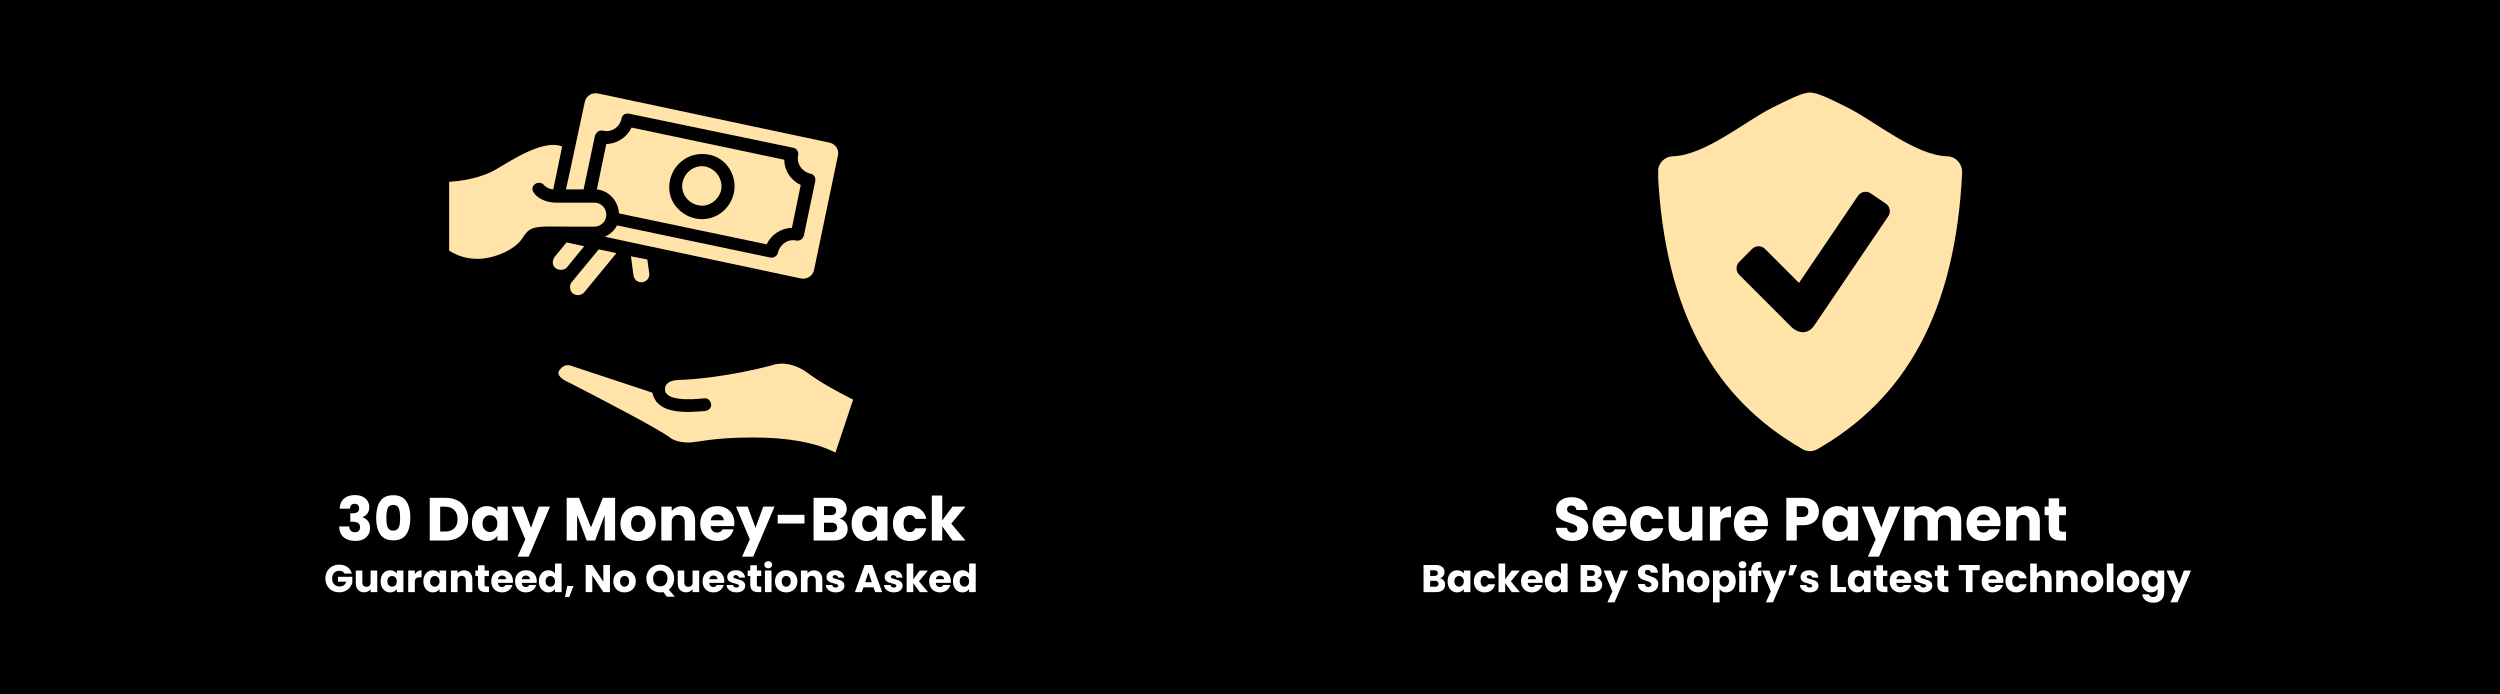 <svg version="1.0" preserveAspectRatio="xMidYMid meet" height="300" viewBox="0 0 810 225" zoomAndPan="magnify" width="1080" xmlns:xlink="http://www.w3.org/1999/xlink" xmlns="http://www.w3.org/2000/svg"><defs><g></g><clipPath id="b26bcd1f5b"><path clip-rule="nonzero" d="M 180 117 L 276.703 117 L 276.703 146.875 L 180 146.875 Z M 180 117"></path></clipPath><clipPath id="480be0e1bb"><path clip-rule="nonzero" d="M 145.453 46 L 197 46 L 197 84 L 145.453 84 Z M 145.453 46"></path></clipPath><clipPath id="6b180d6f2a"><path clip-rule="nonzero" d="M 537.258 29.875 L 636 29.875 L 636 146.875 L 537.258 146.875 Z M 537.258 29.875"></path></clipPath></defs><rect fill-opacity="1" height="270" y="-22.5" fill="#ffffff" width="972" x="-81"></rect><rect fill-opacity="1" height="270" y="-22.5" fill="#000000" width="972" x="-81"></rect><g clip-path="url(#b26bcd1f5b)"><path fill-rule="nonzero" fill-opacity="1" d="M 276.41 129.473 L 270.684 146.652 C 264.344 143.379 255.348 141.742 243.895 141.742 C 230.602 141.742 226.102 143.379 223.035 143.379 C 219.148 143.379 217.309 141.949 217.309 141.949 C 214.445 139.492 193.176 128.449 183.973 123.746 C 182.133 122.93 180.086 121.496 181.312 119.859 C 182.539 118.223 183.973 118.02 185.402 118.633 L 211.375 127.223 C 212.809 134.176 221.805 133.766 228.555 133.152 C 229.781 132.949 230.602 131.926 230.395 130.902 C 230.191 129.883 229.375 128.859 228.148 129.062 C 224.262 129.473 215.262 130.086 215.465 125.996 C 215.465 123.949 217.715 123.133 219.762 123.133 C 234.895 122.52 249.008 118.633 249.824 118.43 C 253.914 116.996 258.004 118.223 261.48 120.68 C 265.574 123.746 270.684 126.609 276.41 129.473 Z M 276.41 129.473" fill="#ffe3a9"></path></g><path fill-rule="nonzero" fill-opacity="1" d="M 189.289 79.777 L 183.766 86.523 C 182.949 87.547 181.312 87.75 180.086 86.934 C 178.859 86.117 178.859 84.48 179.676 83.254 L 183.562 78.547 Z M 189.289 79.777" fill="#ffe3a9"></path><g clip-path="url(#480be0e1bb)"><path fill-rule="nonzero" fill-opacity="1" d="M 192.562 73.438 C 174.359 73.641 172.312 72.207 169.449 76.914 C 166.793 81.207 159.633 83.867 154.727 83.867 C 151.453 83.867 148.387 83.047 145.523 81.207 L 145.523 58.914 C 148.59 58.711 153.906 58.098 158.816 55.848 C 162.09 54.621 174.973 44.598 182.133 47.461 C 182.133 47.668 179.062 62.188 179.27 61.371 C 177.223 61.164 176.609 60.141 176.406 60.141 C 174.77 57.895 171.293 60.141 172.93 62.391 C 173.133 62.801 175.176 65.664 180.496 65.664 C 180.699 65.664 180.699 65.664 180.902 65.664 L 192.562 65.664 C 194.812 65.664 196.445 67.504 196.445 69.551 C 196.445 71.801 194.605 73.438 192.562 73.438 Z M 192.562 73.438" fill="#ffe3a9"></path></g><path fill-rule="nonzero" fill-opacity="1" d="M 193.992 80.797 L 199.719 82.023 L 189.289 94.703 C 188.473 95.727 186.836 95.934 185.609 95.113 C 184.586 94.297 184.379 92.457 185.199 91.434 Z M 193.992 80.797" fill="#ffe3a9"></path><path fill-rule="nonzero" fill-opacity="1" d="M 209.742 84.07 L 210.355 88.57 C 210.559 90 209.535 91.227 208.105 91.434 C 206.672 91.637 205.445 90.613 205.242 89.184 L 204.422 83.047 Z M 209.742 84.07" fill="#ffe3a9"></path><path fill-rule="nonzero" fill-opacity="1" d="M 233.668 61.574 C 232.852 64.848 229.578 67.301 226.102 66.48 C 222.625 65.664 220.375 62.391 221.191 58.914 C 222.012 55.438 225.488 53.188 228.762 54.008 C 232.031 54.824 234.281 58.098 233.668 61.574 Z M 233.668 61.574" fill="#ffe3a9"></path><path fill-rule="nonzero" fill-opacity="1" d="M 254.121 51.758 L 204.629 41.328 C 203.195 44.395 199.922 46.645 196.445 46.645 L 193.379 61.371 C 197.266 61.777 200.332 65.051 200.539 69.141 L 248.395 79.16 C 249.824 76.094 253.098 73.844 256.574 73.844 L 259.438 59.938 C 256.371 58.508 254.121 55.438 254.121 51.758 Z M 237.758 62.598 C 236.531 68.117 231.215 72.004 225.285 70.777 C 222.422 70.164 220.172 68.527 218.535 66.277 C 216.898 63.824 216.488 61.164 217.102 58.301 C 218.328 52.781 223.648 48.895 229.781 50.121 C 235.305 51.145 238.984 56.871 237.758 62.598 Z M 237.758 62.598" fill="#ffe3a9"></path><path fill-rule="nonzero" fill-opacity="1" d="M 271.504 50.324 L 263.73 87.547 C 263.324 89.387 261.48 90.613 259.438 90.207 C 190.105 75.48 204.422 78.547 196.039 76.707 C 197.676 75.891 199.105 74.664 199.922 73.027 L 249.621 83.457 C 250.438 83.66 251.871 83.047 252.074 81.82 C 252.688 79.16 255.348 77.32 258.004 77.934 C 259.234 78.141 260.254 77.32 260.461 76.297 L 264.141 58.711 C 264.344 57.484 263.73 56.461 262.504 56.258 C 259.848 55.645 258.004 52.984 258.617 50.324 C 258.824 49.305 258.211 48.074 256.984 47.871 L 203.809 36.828 C 202.582 36.625 201.559 37.238 201.355 38.465 C 200.742 41.328 198.082 42.965 195.426 42.348 C 194.812 42.145 194.402 42.348 193.789 42.555 C 193.379 42.965 192.969 43.371 192.766 43.984 L 189.086 61.371 L 183.359 61.371 L 184.586 55.848 L 189.492 32.941 C 189.902 31.102 191.742 29.875 193.789 30.285 L 268.844 46.234 C 270.684 46.645 271.914 48.484 271.504 50.324 Z M 271.504 50.324" fill="#ffe3a9"></path><g fill-opacity="1" fill="#ffffff"><g transform="translate(109.054, 175.138)"><g><path d="M 1 -10.328 C 1.051 -11.734 1.508 -12.816 2.375 -13.578 C 3.25 -14.348 4.43 -14.734 5.922 -14.734 C 6.898 -14.734 7.738 -14.562 8.438 -14.219 C 9.145 -13.875 9.68 -13.406 10.047 -12.812 C 10.41 -12.227 10.594 -11.566 10.594 -10.828 C 10.594 -9.961 10.375 -9.254 9.938 -8.703 C 9.5 -8.16 8.992 -7.789 8.422 -7.594 L 8.422 -7.516 C 9.172 -7.266 9.758 -6.848 10.188 -6.266 C 10.625 -5.691 10.844 -4.953 10.844 -4.047 C 10.844 -3.223 10.656 -2.5 10.281 -1.875 C 9.906 -1.258 9.359 -0.77 8.641 -0.406 C 7.93 -0.051 7.082 0.125 6.094 0.125 C 4.52 0.125 3.258 -0.258 2.312 -1.031 C 1.375 -1.812 0.879 -2.988 0.828 -4.562 L 4.094 -4.562 C 4.113 -3.977 4.281 -3.52 4.594 -3.188 C 4.906 -2.852 5.363 -2.688 5.969 -2.688 C 6.488 -2.688 6.891 -2.832 7.172 -3.125 C 7.453 -3.414 7.594 -3.805 7.594 -4.297 C 7.594 -4.93 7.391 -5.391 6.984 -5.672 C 6.586 -5.953 5.945 -6.094 5.062 -6.094 L 4.438 -6.094 L 4.438 -8.828 L 5.062 -8.828 C 5.738 -8.828 6.281 -8.941 6.688 -9.172 C 7.102 -9.41 7.312 -9.82 7.312 -10.406 C 7.312 -10.883 7.18 -11.254 6.922 -11.516 C 6.66 -11.773 6.301 -11.906 5.844 -11.906 C 5.344 -11.906 4.969 -11.754 4.719 -11.453 C 4.477 -11.148 4.336 -10.773 4.297 -10.328 Z M 1 -10.328"></path></g></g></g><g fill-opacity="1" fill="#ffffff"><g transform="translate(120.983, 175.138)"><g><path d="M 0.891 -7.391 C 0.891 -9.648 1.328 -11.43 2.203 -12.734 C 3.078 -14.035 4.484 -14.688 6.422 -14.688 C 8.367 -14.688 9.781 -14.035 10.656 -12.734 C 11.531 -11.43 11.969 -9.648 11.969 -7.391 C 11.969 -5.109 11.531 -3.316 10.656 -2.016 C 9.781 -0.711 8.367 -0.062 6.422 -0.062 C 4.484 -0.062 3.078 -0.711 2.203 -2.016 C 1.328 -3.316 0.891 -5.109 0.891 -7.391 Z M 8.656 -7.391 C 8.656 -8.723 8.508 -9.742 8.219 -10.453 C 7.926 -11.172 7.328 -11.531 6.422 -11.531 C 5.516 -11.531 4.914 -11.172 4.625 -10.453 C 4.344 -9.742 4.203 -8.723 4.203 -7.391 C 4.203 -6.492 4.254 -5.754 4.359 -5.172 C 4.461 -4.586 4.676 -4.113 5 -3.75 C 5.32 -3.395 5.797 -3.219 6.422 -3.219 C 7.055 -3.219 7.535 -3.395 7.859 -3.75 C 8.18 -4.113 8.395 -4.586 8.5 -5.172 C 8.602 -5.754 8.656 -6.492 8.656 -7.391 Z M 8.656 -7.391"></path></g></g></g><g fill-opacity="1" fill="#ffffff"><g transform="translate(133.839, 175.138)"><g></g></g></g><g fill-opacity="1" fill="#ffffff"><g transform="translate(138.02, 175.138)"><g><path d="M 6.406 -13.844 C 7.863 -13.844 9.141 -13.551 10.234 -12.969 C 11.328 -12.395 12.172 -11.582 12.766 -10.531 C 13.367 -9.488 13.672 -8.285 13.672 -6.922 C 13.672 -5.566 13.367 -4.363 12.766 -3.312 C 12.172 -2.258 11.32 -1.441 10.219 -0.859 C 9.125 -0.285 7.852 0 6.406 0 L 1.219 0 L 1.219 -13.844 Z M 6.188 -2.922 C 7.469 -2.922 8.461 -3.27 9.172 -3.969 C 9.879 -4.664 10.234 -5.648 10.234 -6.922 C 10.234 -8.191 9.879 -9.18 9.172 -9.891 C 8.461 -10.609 7.469 -10.969 6.188 -10.969 L 4.594 -10.969 L 4.594 -2.922 Z M 6.188 -2.922"></path></g></g></g><g fill-opacity="1" fill="#ffffff"><g transform="translate(152.355, 175.138)"><g><path d="M 0.547 -5.516 C 0.547 -6.648 0.758 -7.645 1.188 -8.5 C 1.613 -9.352 2.195 -10.008 2.938 -10.469 C 3.676 -10.926 4.5 -11.156 5.406 -11.156 C 6.176 -11.156 6.852 -11 7.438 -10.688 C 8.031 -10.375 8.484 -9.957 8.797 -9.438 L 8.797 -11 L 12.172 -11 L 12.172 0 L 8.797 0 L 8.797 -1.562 C 8.461 -1.039 8.004 -0.625 7.422 -0.312 C 6.836 0 6.16 0.156 5.391 0.156 C 4.492 0.156 3.676 -0.078 2.938 -0.547 C 2.195 -1.016 1.613 -1.676 1.188 -2.531 C 0.758 -3.395 0.547 -4.391 0.547 -5.516 Z M 8.797 -5.5 C 8.797 -6.344 8.562 -7.004 8.094 -7.484 C 7.625 -7.973 7.055 -8.219 6.391 -8.219 C 5.723 -8.219 5.156 -7.977 4.688 -7.5 C 4.219 -7.02 3.984 -6.359 3.984 -5.516 C 3.984 -4.68 4.219 -4.016 4.688 -3.516 C 5.156 -3.023 5.723 -2.781 6.391 -2.781 C 7.055 -2.781 7.625 -3.02 8.094 -3.5 C 8.562 -3.988 8.797 -4.656 8.797 -5.5 Z M 8.797 -5.5"></path></g></g></g><g fill-opacity="1" fill="#ffffff"><g transform="translate(165.744, 175.138)"><g><path d="M 12.469 -11 L 5.562 5.219 L 1.938 5.219 L 4.453 -0.375 L -0.016 -11 L 3.75 -11 L 6.297 -4.125 L 8.812 -11 Z M 12.469 -11"></path></g></g></g><g fill-opacity="1" fill="#ffffff"><g transform="translate(178.206, 175.138)"><g></g></g></g><g fill-opacity="1" fill="#ffffff"><g transform="translate(182.386, 175.138)"><g><path d="M 16.906 -13.844 L 16.906 0 L 13.531 0 L 13.531 -8.297 L 10.438 0 L 7.703 0 L 4.594 -8.328 L 4.594 0 L 1.219 0 L 1.219 -13.844 L 5.203 -13.844 L 9.094 -4.266 L 12.938 -13.844 Z M 16.906 -13.844"></path></g></g></g><g fill-opacity="1" fill="#ffffff"><g transform="translate(200.487, 175.138)"><g><path d="M 6.234 0.156 C 5.148 0.156 4.176 -0.07 3.312 -0.531 C 2.457 -0.988 1.781 -1.645 1.281 -2.5 C 0.789 -3.352 0.547 -4.352 0.547 -5.5 C 0.547 -6.633 0.797 -7.629 1.297 -8.484 C 1.797 -9.348 2.477 -10.008 3.344 -10.469 C 4.219 -10.926 5.191 -11.156 6.266 -11.156 C 7.348 -11.156 8.32 -10.926 9.188 -10.469 C 10.051 -10.008 10.734 -9.348 11.234 -8.484 C 11.734 -7.629 11.984 -6.633 11.984 -5.5 C 11.984 -4.375 11.727 -3.379 11.219 -2.516 C 10.719 -1.648 10.031 -0.988 9.156 -0.531 C 8.281 -0.07 7.305 0.156 6.234 0.156 Z M 6.234 -2.766 C 6.879 -2.766 7.426 -3 7.875 -3.469 C 8.332 -3.945 8.562 -4.625 8.562 -5.5 C 8.562 -6.383 8.336 -7.062 7.891 -7.531 C 7.453 -8.008 6.91 -8.25 6.266 -8.25 C 5.609 -8.25 5.062 -8.016 4.625 -7.547 C 4.195 -7.078 3.984 -6.395 3.984 -5.5 C 3.984 -4.625 4.195 -3.945 4.625 -3.469 C 5.051 -3 5.586 -2.766 6.234 -2.766 Z M 6.234 -2.766"></path></g></g></g><g fill-opacity="1" fill="#ffffff"><g transform="translate(213.048, 175.138)"><g><path d="M 7.922 -11.125 C 9.211 -11.125 10.242 -10.703 11.016 -9.859 C 11.785 -9.023 12.172 -7.879 12.172 -6.422 L 12.172 0 L 8.812 0 L 8.812 -5.969 C 8.812 -6.707 8.617 -7.281 8.234 -7.688 C 7.859 -8.094 7.348 -8.297 6.703 -8.297 C 6.055 -8.297 5.539 -8.094 5.156 -7.688 C 4.781 -7.281 4.594 -6.707 4.594 -5.969 L 4.594 0 L 1.219 0 L 1.219 -11 L 4.594 -11 L 4.594 -9.547 C 4.938 -10.023 5.395 -10.406 5.969 -10.688 C 6.551 -10.977 7.203 -11.125 7.922 -11.125 Z M 7.922 -11.125"></path></g></g></g><g fill-opacity="1" fill="#ffffff"><g transform="translate(226.338, 175.138)"><g><path d="M 11.594 -5.672 C 11.594 -5.359 11.57 -5.031 11.531 -4.688 L 3.906 -4.688 C 3.957 -4.008 4.176 -3.488 4.562 -3.125 C 4.945 -2.758 5.426 -2.578 6 -2.578 C 6.832 -2.578 7.414 -2.93 7.75 -3.641 L 11.344 -3.641 C 11.156 -2.922 10.82 -2.27 10.344 -1.688 C 9.863 -1.113 9.258 -0.66 8.531 -0.328 C 7.812 -0.004 7.004 0.156 6.109 0.156 C 5.035 0.156 4.078 -0.07 3.234 -0.531 C 2.391 -0.988 1.727 -1.645 1.25 -2.5 C 0.781 -3.352 0.547 -4.352 0.547 -5.5 C 0.547 -6.645 0.781 -7.645 1.25 -8.5 C 1.719 -9.352 2.367 -10.008 3.203 -10.469 C 4.047 -10.926 5.016 -11.156 6.109 -11.156 C 7.172 -11.156 8.113 -10.93 8.938 -10.484 C 9.77 -10.035 10.422 -9.395 10.891 -8.562 C 11.359 -7.738 11.594 -6.773 11.594 -5.672 Z M 8.141 -6.562 C 8.141 -7.145 7.941 -7.602 7.547 -7.938 C 7.148 -8.281 6.66 -8.453 6.078 -8.453 C 5.504 -8.453 5.023 -8.285 4.641 -7.953 C 4.254 -7.629 4.016 -7.164 3.922 -6.562 Z M 8.141 -6.562"></path></g></g></g><g fill-opacity="1" fill="#ffffff"><g transform="translate(238.484, 175.138)"><g><path d="M 12.469 -11 L 5.562 5.219 L 1.938 5.219 L 4.453 -0.375 L -0.016 -11 L 3.75 -11 L 6.297 -4.125 L 8.812 -11 Z M 12.469 -11"></path></g></g></g><g fill-opacity="1" fill="#ffffff"><g transform="translate(250.946, 175.138)"><g><path d="M 9.703 -8.328 L 9.703 -5.516 L 1.031 -5.516 L 1.031 -8.328 Z M 9.703 -8.328"></path></g></g></g><g fill-opacity="1" fill="#ffffff"><g transform="translate(262.383, 175.138)"><g><path d="M 9.609 -7.094 C 10.41 -6.926 11.051 -6.531 11.531 -5.906 C 12.02 -5.281 12.266 -4.566 12.266 -3.766 C 12.266 -2.609 11.859 -1.691 11.047 -1.016 C 10.242 -0.336 9.117 0 7.672 0 L 1.219 0 L 1.219 -13.844 L 7.453 -13.844 C 8.859 -13.844 9.957 -13.52 10.75 -12.875 C 11.551 -12.227 11.953 -11.352 11.953 -10.25 C 11.953 -9.438 11.738 -8.758 11.312 -8.219 C 10.883 -7.688 10.316 -7.312 9.609 -7.094 Z M 4.594 -8.25 L 6.797 -8.25 C 7.348 -8.25 7.77 -8.367 8.062 -8.609 C 8.363 -8.848 8.516 -9.207 8.516 -9.688 C 8.516 -10.156 8.363 -10.516 8.062 -10.766 C 7.77 -11.016 7.348 -11.141 6.797 -11.141 L 4.594 -11.141 Z M 7.078 -2.719 C 7.641 -2.719 8.078 -2.844 8.391 -3.094 C 8.703 -3.352 8.859 -3.727 8.859 -4.219 C 8.859 -4.707 8.695 -5.086 8.375 -5.359 C 8.051 -5.641 7.609 -5.781 7.047 -5.781 L 4.594 -5.781 L 4.594 -2.719 Z M 7.078 -2.719"></path></g></g></g><g fill-opacity="1" fill="#ffffff"><g transform="translate(275.377, 175.138)"><g><path d="M 0.547 -5.516 C 0.547 -6.648 0.758 -7.645 1.188 -8.5 C 1.613 -9.352 2.195 -10.008 2.938 -10.469 C 3.676 -10.926 4.5 -11.156 5.406 -11.156 C 6.176 -11.156 6.852 -11 7.438 -10.688 C 8.031 -10.375 8.484 -9.957 8.797 -9.438 L 8.797 -11 L 12.172 -11 L 12.172 0 L 8.797 0 L 8.797 -1.562 C 8.461 -1.039 8.004 -0.625 7.422 -0.312 C 6.836 0 6.16 0.156 5.391 0.156 C 4.492 0.156 3.676 -0.078 2.938 -0.547 C 2.195 -1.016 1.613 -1.676 1.188 -2.531 C 0.758 -3.395 0.547 -4.391 0.547 -5.516 Z M 8.797 -5.5 C 8.797 -6.344 8.562 -7.004 8.094 -7.484 C 7.625 -7.973 7.055 -8.219 6.391 -8.219 C 5.723 -8.219 5.156 -7.977 4.688 -7.5 C 4.219 -7.02 3.984 -6.359 3.984 -5.516 C 3.984 -4.68 4.219 -4.016 4.688 -3.516 C 5.156 -3.023 5.723 -2.781 6.391 -2.781 C 7.055 -2.781 7.625 -3.02 8.094 -3.5 C 8.562 -3.988 8.797 -4.656 8.797 -5.5 Z M 8.797 -5.5"></path></g></g></g><g fill-opacity="1" fill="#ffffff"><g transform="translate(288.766, 175.138)"><g><path d="M 0.547 -5.5 C 0.547 -6.645 0.781 -7.645 1.25 -8.5 C 1.719 -9.352 2.367 -10.008 3.203 -10.469 C 4.035 -10.926 4.992 -11.156 6.078 -11.156 C 7.453 -11.156 8.602 -10.789 9.531 -10.062 C 10.457 -9.344 11.066 -8.328 11.359 -7.016 L 7.766 -7.016 C 7.461 -7.859 6.879 -8.281 6.016 -8.281 C 5.398 -8.281 4.906 -8.039 4.531 -7.562 C 4.164 -7.082 3.984 -6.395 3.984 -5.5 C 3.984 -4.602 4.164 -3.914 4.531 -3.438 C 4.906 -2.957 5.398 -2.719 6.016 -2.719 C 6.879 -2.719 7.461 -3.141 7.766 -3.984 L 11.359 -3.984 C 11.066 -2.691 10.453 -1.676 9.516 -0.938 C 8.586 -0.207 7.441 0.156 6.078 0.156 C 4.992 0.156 4.035 -0.07 3.203 -0.531 C 2.367 -0.988 1.719 -1.645 1.25 -2.5 C 0.781 -3.352 0.547 -4.352 0.547 -5.5 Z M 0.547 -5.5"></path></g></g></g><g fill-opacity="1" fill="#ffffff"><g transform="translate(300.696, 175.138)"><g><path d="M 7.953 0 L 4.594 -4.609 L 4.594 0 L 1.219 0 L 1.219 -14.594 L 4.594 -14.594 L 4.594 -6.531 L 7.922 -11 L 12.094 -11 L 7.516 -5.484 L 12.125 0 Z M 7.953 0"></path></g></g></g><g fill-opacity="1" fill="#ffffff"><g transform="translate(105.02, 191.842)"><g><path d="M 6.609 -6 C 6.453 -6.301 6.223 -6.523 5.922 -6.672 C 5.629 -6.828 5.281 -6.906 4.875 -6.906 C 4.188 -6.906 3.633 -6.676 3.219 -6.219 C 2.801 -5.77 2.594 -5.164 2.594 -4.406 C 2.594 -3.594 2.812 -2.957 3.25 -2.5 C 3.688 -2.051 4.289 -1.828 5.062 -1.828 C 5.582 -1.828 6.023 -1.957 6.391 -2.219 C 6.754 -2.488 7.02 -2.875 7.188 -3.375 L 4.469 -3.375 L 4.469 -4.953 L 9.125 -4.953 L 9.125 -2.969 C 8.969 -2.438 8.695 -1.938 8.312 -1.469 C 7.938 -1.008 7.457 -0.641 6.875 -0.359 C 6.289 -0.078 5.629 0.062 4.891 0.062 C 4.023 0.062 3.25 -0.125 2.562 -0.5 C 1.883 -0.883 1.352 -1.414 0.969 -2.094 C 0.594 -2.77 0.406 -3.539 0.406 -4.406 C 0.406 -5.27 0.594 -6.039 0.969 -6.719 C 1.352 -7.406 1.883 -7.938 2.562 -8.312 C 3.238 -8.695 4.008 -8.891 4.875 -8.891 C 5.926 -8.891 6.812 -8.633 7.531 -8.125 C 8.258 -7.613 8.738 -6.906 8.969 -6 Z M 6.609 -6"></path></g></g></g><g fill-opacity="1" fill="#ffffff"><g transform="translate(114.552, 191.842)"><g><path d="M 7.672 -6.984 L 7.672 0 L 5.531 0 L 5.531 -0.953 C 5.312 -0.641 5.016 -0.391 4.641 -0.203 C 4.273 -0.016 3.867 0.078 3.422 0.078 C 2.879 0.078 2.406 -0.039 2 -0.281 C 1.594 -0.52 1.273 -0.863 1.047 -1.312 C 0.828 -1.758 0.719 -2.289 0.719 -2.906 L 0.719 -6.984 L 2.844 -6.984 L 2.844 -3.188 C 2.844 -2.719 2.961 -2.352 3.203 -2.094 C 3.441 -1.844 3.77 -1.719 4.188 -1.719 C 4.602 -1.719 4.93 -1.844 5.172 -2.094 C 5.41 -2.352 5.531 -2.719 5.531 -3.188 L 5.531 -6.984 Z M 7.672 -6.984"></path></g></g></g><g fill-opacity="1" fill="#ffffff"><g transform="translate(122.983, 191.842)"><g><path d="M 0.344 -3.5 C 0.344 -4.219 0.477 -4.848 0.75 -5.391 C 1.02 -5.93 1.391 -6.348 1.859 -6.641 C 2.328 -6.93 2.848 -7.078 3.422 -7.078 C 3.922 -7.078 4.352 -6.977 4.719 -6.781 C 5.094 -6.582 5.379 -6.32 5.578 -6 L 5.578 -6.984 L 7.719 -6.984 L 7.719 0 L 5.578 0 L 5.578 -0.984 C 5.367 -0.66 5.078 -0.398 4.703 -0.203 C 4.336 -0.004 3.91 0.094 3.422 0.094 C 2.848 0.094 2.328 -0.051 1.859 -0.344 C 1.391 -0.633 1.02 -1.051 0.75 -1.594 C 0.477 -2.145 0.344 -2.781 0.344 -3.5 Z M 5.578 -3.484 C 5.578 -4.023 5.426 -4.445 5.125 -4.75 C 4.832 -5.062 4.477 -5.219 4.062 -5.219 C 3.633 -5.219 3.27 -5.066 2.969 -4.766 C 2.676 -4.461 2.531 -4.039 2.531 -3.5 C 2.531 -2.969 2.676 -2.547 2.969 -2.234 C 3.27 -1.922 3.633 -1.766 4.062 -1.766 C 4.477 -1.766 4.832 -1.914 5.125 -2.219 C 5.426 -2.531 5.578 -2.953 5.578 -3.484 Z M 5.578 -3.484"></path></g></g></g><g fill-opacity="1" fill="#ffffff"><g transform="translate(131.477, 191.842)"><g><path d="M 2.922 -5.812 C 3.172 -6.195 3.484 -6.5 3.859 -6.719 C 4.234 -6.945 4.648 -7.062 5.109 -7.062 L 5.109 -4.797 L 4.516 -4.797 C 3.984 -4.797 3.582 -4.68 3.312 -4.453 C 3.051 -4.223 2.922 -3.816 2.922 -3.234 L 2.922 0 L 0.781 0 L 0.781 -6.984 L 2.922 -6.984 Z M 2.922 -5.812"></path></g></g></g><g fill-opacity="1" fill="#ffffff"><g transform="translate(136.831, 191.842)"><g><path d="M 0.344 -3.5 C 0.344 -4.219 0.477 -4.848 0.75 -5.391 C 1.02 -5.93 1.391 -6.348 1.859 -6.641 C 2.328 -6.93 2.848 -7.078 3.422 -7.078 C 3.922 -7.078 4.352 -6.977 4.719 -6.781 C 5.094 -6.582 5.379 -6.32 5.578 -6 L 5.578 -6.984 L 7.719 -6.984 L 7.719 0 L 5.578 0 L 5.578 -0.984 C 5.367 -0.66 5.078 -0.398 4.703 -0.203 C 4.336 -0.004 3.91 0.094 3.422 0.094 C 2.848 0.094 2.328 -0.051 1.859 -0.344 C 1.391 -0.633 1.02 -1.051 0.75 -1.594 C 0.477 -2.145 0.344 -2.781 0.344 -3.5 Z M 5.578 -3.484 C 5.578 -4.023 5.426 -4.445 5.125 -4.75 C 4.832 -5.062 4.477 -5.219 4.062 -5.219 C 3.633 -5.219 3.27 -5.066 2.969 -4.766 C 2.676 -4.461 2.531 -4.039 2.531 -3.5 C 2.531 -2.969 2.676 -2.547 2.969 -2.234 C 3.27 -1.922 3.633 -1.766 4.062 -1.766 C 4.477 -1.766 4.832 -1.914 5.125 -2.219 C 5.426 -2.531 5.578 -2.953 5.578 -3.484 Z M 5.578 -3.484"></path></g></g></g><g fill-opacity="1" fill="#ffffff"><g transform="translate(145.324, 191.842)"><g><path d="M 5.031 -7.062 C 5.844 -7.062 6.492 -6.797 6.984 -6.266 C 7.473 -5.734 7.719 -5.004 7.719 -4.078 L 7.719 0 L 5.594 0 L 5.594 -3.797 C 5.594 -4.266 5.473 -4.625 5.234 -4.875 C 4.992 -5.133 4.664 -5.266 4.25 -5.266 C 3.844 -5.266 3.52 -5.133 3.281 -4.875 C 3.039 -4.625 2.922 -4.266 2.922 -3.797 L 2.922 0 L 0.781 0 L 0.781 -6.984 L 2.922 -6.984 L 2.922 -6.062 C 3.129 -6.363 3.414 -6.602 3.781 -6.781 C 4.156 -6.969 4.57 -7.062 5.031 -7.062 Z M 5.031 -7.062"></path></g></g></g><g fill-opacity="1" fill="#ffffff"><g transform="translate(153.755, 191.842)"><g><path d="M 4.672 -1.812 L 4.672 0 L 3.578 0 C 2.805 0 2.203 -0.188 1.766 -0.562 C 1.328 -0.945 1.109 -1.566 1.109 -2.422 L 1.109 -5.203 L 0.266 -5.203 L 0.266 -6.984 L 1.109 -6.984 L 1.109 -8.688 L 3.25 -8.688 L 3.25 -6.984 L 4.656 -6.984 L 4.656 -5.203 L 3.25 -5.203 L 3.25 -2.406 C 3.25 -2.195 3.297 -2.047 3.391 -1.953 C 3.492 -1.859 3.664 -1.812 3.906 -1.812 Z M 4.672 -1.812"></path></g></g></g><g fill-opacity="1" fill="#ffffff"><g transform="translate(158.834, 191.842)"><g><path d="M 7.359 -3.609 C 7.359 -3.398 7.348 -3.191 7.328 -2.984 L 2.484 -2.984 C 2.516 -2.547 2.648 -2.211 2.891 -1.984 C 3.141 -1.754 3.445 -1.641 3.812 -1.641 C 4.344 -1.641 4.711 -1.863 4.922 -2.312 L 7.203 -2.312 C 7.078 -1.852 6.863 -1.441 6.562 -1.078 C 6.258 -0.711 5.879 -0.426 5.422 -0.219 C 4.961 -0.008 4.445 0.094 3.875 0.094 C 3.195 0.094 2.586 -0.051 2.047 -0.344 C 1.516 -0.633 1.098 -1.051 0.797 -1.594 C 0.492 -2.133 0.344 -2.766 0.344 -3.484 C 0.344 -4.211 0.488 -4.848 0.781 -5.391 C 1.082 -5.93 1.5 -6.348 2.031 -6.641 C 2.57 -6.93 3.188 -7.078 3.875 -7.078 C 4.551 -7.078 5.148 -6.938 5.672 -6.656 C 6.203 -6.375 6.613 -5.969 6.906 -5.438 C 7.207 -4.914 7.359 -4.305 7.359 -3.609 Z M 5.172 -4.172 C 5.172 -4.535 5.047 -4.828 4.797 -5.047 C 4.547 -5.266 4.234 -5.375 3.859 -5.375 C 3.492 -5.375 3.188 -5.27 2.938 -5.062 C 2.695 -4.852 2.547 -4.555 2.484 -4.172 Z M 5.172 -4.172"></path></g></g></g><g fill-opacity="1" fill="#ffffff"><g transform="translate(166.54, 191.842)"><g><path d="M 7.359 -3.609 C 7.359 -3.398 7.348 -3.191 7.328 -2.984 L 2.484 -2.984 C 2.516 -2.547 2.648 -2.211 2.891 -1.984 C 3.141 -1.754 3.445 -1.641 3.812 -1.641 C 4.344 -1.641 4.711 -1.863 4.922 -2.312 L 7.203 -2.312 C 7.078 -1.852 6.863 -1.441 6.562 -1.078 C 6.258 -0.711 5.879 -0.426 5.422 -0.219 C 4.961 -0.008 4.445 0.094 3.875 0.094 C 3.195 0.094 2.586 -0.051 2.047 -0.344 C 1.516 -0.633 1.098 -1.051 0.797 -1.594 C 0.492 -2.133 0.344 -2.766 0.344 -3.484 C 0.344 -4.211 0.488 -4.848 0.781 -5.391 C 1.082 -5.93 1.5 -6.348 2.031 -6.641 C 2.57 -6.93 3.188 -7.078 3.875 -7.078 C 4.551 -7.078 5.148 -6.938 5.672 -6.656 C 6.203 -6.375 6.613 -5.969 6.906 -5.438 C 7.207 -4.914 7.359 -4.305 7.359 -3.609 Z M 5.172 -4.172 C 5.172 -4.535 5.047 -4.828 4.797 -5.047 C 4.547 -5.266 4.234 -5.375 3.859 -5.375 C 3.492 -5.375 3.188 -5.27 2.938 -5.062 C 2.695 -4.852 2.547 -4.555 2.484 -4.172 Z M 5.172 -4.172"></path></g></g></g><g fill-opacity="1" fill="#ffffff"><g transform="translate(174.245, 191.842)"><g><path d="M 0.344 -3.5 C 0.344 -4.219 0.477 -4.848 0.75 -5.391 C 1.02 -5.93 1.391 -6.348 1.859 -6.641 C 2.328 -6.93 2.848 -7.078 3.422 -7.078 C 3.891 -7.078 4.312 -6.984 4.688 -6.797 C 5.062 -6.609 5.359 -6.348 5.578 -6.016 L 5.578 -9.266 L 7.719 -9.266 L 7.719 0 L 5.578 0 L 5.578 -1 C 5.379 -0.664 5.094 -0.398 4.719 -0.203 C 4.352 -0.004 3.922 0.094 3.422 0.094 C 2.848 0.094 2.328 -0.051 1.859 -0.344 C 1.391 -0.633 1.02 -1.051 0.75 -1.594 C 0.477 -2.145 0.344 -2.781 0.344 -3.5 Z M 5.578 -3.484 C 5.578 -4.023 5.426 -4.445 5.125 -4.75 C 4.832 -5.062 4.477 -5.219 4.062 -5.219 C 3.633 -5.219 3.27 -5.066 2.969 -4.766 C 2.676 -4.461 2.531 -4.039 2.531 -3.5 C 2.531 -2.969 2.676 -2.547 2.969 -2.234 C 3.27 -1.922 3.633 -1.766 4.062 -1.766 C 4.477 -1.766 4.832 -1.914 5.125 -2.219 C 5.426 -2.531 5.578 -2.953 5.578 -3.484 Z M 5.578 -3.484"></path></g></g></g><g fill-opacity="1" fill="#ffffff"><g transform="translate(182.739, 191.842)"><g><path d="M 3.078 -1.984 L 1.688 1.609 L 0.328 1.609 L 1.047 -1.984 Z M 3.078 -1.984"></path></g></g></g><g fill-opacity="1" fill="#ffffff"><g transform="translate(186.329, 191.842)"><g></g></g></g><g fill-opacity="1" fill="#ffffff"><g transform="translate(188.981, 191.842)"><g><path d="M 8.641 0 L 6.5 0 L 2.922 -5.422 L 2.922 0 L 0.781 0 L 0.781 -8.781 L 2.922 -8.781 L 6.5 -3.344 L 6.5 -8.781 L 8.641 -8.781 Z M 8.641 0"></path></g></g></g><g fill-opacity="1" fill="#ffffff"><g transform="translate(198.387, 191.842)"><g><path d="M 3.953 0.094 C 3.266 0.094 2.648 -0.051 2.109 -0.344 C 1.566 -0.633 1.133 -1.051 0.812 -1.594 C 0.5 -2.133 0.344 -2.766 0.344 -3.484 C 0.344 -4.203 0.5 -4.832 0.812 -5.375 C 1.133 -5.926 1.57 -6.348 2.125 -6.641 C 2.676 -6.93 3.297 -7.078 3.984 -7.078 C 4.66 -7.078 5.273 -6.93 5.828 -6.641 C 6.379 -6.348 6.812 -5.926 7.125 -5.375 C 7.445 -4.832 7.609 -4.203 7.609 -3.484 C 7.609 -2.773 7.445 -2.145 7.125 -1.594 C 6.801 -1.051 6.363 -0.633 5.812 -0.344 C 5.258 -0.051 4.641 0.094 3.953 0.094 Z M 3.953 -1.75 C 4.359 -1.75 4.707 -1.898 5 -2.203 C 5.289 -2.504 5.438 -2.93 5.438 -3.484 C 5.438 -4.047 5.297 -4.477 5.016 -4.781 C 4.734 -5.082 4.391 -5.234 3.984 -5.234 C 3.566 -5.234 3.219 -5.082 2.938 -4.781 C 2.664 -4.488 2.531 -4.055 2.531 -3.484 C 2.531 -2.93 2.664 -2.504 2.938 -2.203 C 3.207 -1.898 3.547 -1.75 3.953 -1.75 Z M 3.953 -1.75"></path></g></g></g><g fill-opacity="1" fill="#ffffff"><g transform="translate(206.356, 191.842)"><g></g></g></g><g fill-opacity="1" fill="#ffffff"><g transform="translate(209.008, 191.842)"><g><path d="M 7.031 1.5 L 5.906 -0.016 C 5.57 0.055 5.25 0.094 4.938 0.094 C 4.102 0.094 3.344 -0.098 2.656 -0.484 C 1.969 -0.867 1.422 -1.406 1.016 -2.094 C 0.609 -2.781 0.406 -3.555 0.406 -4.422 C 0.406 -5.273 0.609 -6.047 1.016 -6.734 C 1.422 -7.422 1.969 -7.953 2.656 -8.328 C 3.344 -8.711 4.102 -8.906 4.938 -8.906 C 5.758 -8.906 6.516 -8.711 7.203 -8.328 C 7.891 -7.953 8.43 -7.422 8.828 -6.734 C 9.223 -6.047 9.422 -5.273 9.422 -4.422 C 9.422 -3.672 9.27 -2.984 8.969 -2.359 C 8.664 -1.734 8.242 -1.219 7.703 -0.812 L 9.625 1.5 Z M 2.609 -4.422 C 2.609 -3.641 2.816 -3.016 3.234 -2.547 C 3.66 -2.086 4.227 -1.859 4.938 -1.859 C 5.633 -1.859 6.191 -2.094 6.609 -2.562 C 7.035 -3.031 7.25 -3.648 7.25 -4.422 C 7.25 -5.191 7.035 -5.805 6.609 -6.266 C 6.191 -6.734 5.633 -6.969 4.938 -6.969 C 4.227 -6.969 3.66 -6.738 3.234 -6.281 C 2.816 -5.82 2.609 -5.203 2.609 -4.422 Z M 2.609 -4.422"></path></g></g></g><g fill-opacity="1" fill="#ffffff"><g transform="translate(218.865, 191.842)"><g><path d="M 7.672 -6.984 L 7.672 0 L 5.531 0 L 5.531 -0.953 C 5.312 -0.641 5.016 -0.391 4.641 -0.203 C 4.273 -0.016 3.867 0.078 3.422 0.078 C 2.879 0.078 2.406 -0.039 2 -0.281 C 1.594 -0.52 1.273 -0.863 1.047 -1.312 C 0.828 -1.758 0.719 -2.289 0.719 -2.906 L 0.719 -6.984 L 2.844 -6.984 L 2.844 -3.188 C 2.844 -2.719 2.961 -2.352 3.203 -2.094 C 3.441 -1.844 3.77 -1.719 4.188 -1.719 C 4.602 -1.719 4.93 -1.844 5.172 -2.094 C 5.41 -2.352 5.531 -2.719 5.531 -3.188 L 5.531 -6.984 Z M 7.672 -6.984"></path></g></g></g><g fill-opacity="1" fill="#ffffff"><g transform="translate(227.296, 191.842)"><g><path d="M 7.359 -3.609 C 7.359 -3.398 7.348 -3.191 7.328 -2.984 L 2.484 -2.984 C 2.516 -2.547 2.648 -2.211 2.891 -1.984 C 3.141 -1.754 3.445 -1.641 3.812 -1.641 C 4.344 -1.641 4.711 -1.863 4.922 -2.312 L 7.203 -2.312 C 7.078 -1.852 6.863 -1.441 6.562 -1.078 C 6.258 -0.711 5.879 -0.426 5.422 -0.219 C 4.961 -0.008 4.445 0.094 3.875 0.094 C 3.195 0.094 2.586 -0.051 2.047 -0.344 C 1.516 -0.633 1.098 -1.051 0.797 -1.594 C 0.492 -2.133 0.344 -2.766 0.344 -3.484 C 0.344 -4.211 0.488 -4.848 0.781 -5.391 C 1.082 -5.93 1.5 -6.348 2.031 -6.641 C 2.57 -6.93 3.188 -7.078 3.875 -7.078 C 4.551 -7.078 5.148 -6.938 5.672 -6.656 C 6.203 -6.375 6.613 -5.969 6.906 -5.438 C 7.207 -4.914 7.359 -4.305 7.359 -3.609 Z M 5.172 -4.172 C 5.172 -4.535 5.047 -4.828 4.797 -5.047 C 4.547 -5.266 4.234 -5.375 3.859 -5.375 C 3.492 -5.375 3.188 -5.27 2.938 -5.062 C 2.695 -4.852 2.547 -4.555 2.484 -4.172 Z M 5.172 -4.172"></path></g></g></g><g fill-opacity="1" fill="#ffffff"><g transform="translate(235.001, 191.842)"><g><path d="M 3.609 0.094 C 3.004 0.094 2.461 -0.008 1.984 -0.219 C 1.516 -0.426 1.141 -0.707 0.859 -1.062 C 0.586 -1.426 0.438 -1.836 0.406 -2.297 L 2.516 -2.297 C 2.535 -2.047 2.645 -1.848 2.844 -1.703 C 3.051 -1.555 3.301 -1.484 3.594 -1.484 C 3.863 -1.484 4.07 -1.535 4.219 -1.641 C 4.363 -1.742 4.438 -1.879 4.438 -2.047 C 4.438 -2.242 4.332 -2.391 4.125 -2.484 C 3.914 -2.578 3.578 -2.68 3.109 -2.797 C 2.609 -2.922 2.191 -3.047 1.859 -3.172 C 1.523 -3.297 1.234 -3.5 0.984 -3.781 C 0.742 -4.062 0.625 -4.441 0.625 -4.922 C 0.625 -5.316 0.734 -5.68 0.953 -6.016 C 1.18 -6.348 1.508 -6.609 1.938 -6.797 C 2.363 -6.984 2.875 -7.078 3.469 -7.078 C 4.344 -7.078 5.031 -6.859 5.531 -6.422 C 6.039 -5.992 6.332 -5.422 6.406 -4.703 L 4.438 -4.703 C 4.395 -4.941 4.285 -5.133 4.109 -5.281 C 3.93 -5.426 3.695 -5.5 3.406 -5.5 C 3.156 -5.5 2.961 -5.445 2.828 -5.344 C 2.691 -5.25 2.625 -5.117 2.625 -4.953 C 2.625 -4.754 2.727 -4.602 2.938 -4.5 C 3.156 -4.406 3.488 -4.305 3.938 -4.203 C 4.457 -4.066 4.879 -3.93 5.203 -3.797 C 5.523 -3.672 5.812 -3.461 6.062 -3.172 C 6.312 -2.891 6.441 -2.508 6.453 -2.031 C 6.453 -1.625 6.332 -1.258 6.094 -0.938 C 5.863 -0.613 5.535 -0.359 5.109 -0.172 C 4.68 0.004 4.18 0.094 3.609 0.094 Z M 3.609 0.094"></path></g></g></g><g fill-opacity="1" fill="#ffffff"><g transform="translate(241.981, 191.842)"><g><path d="M 4.672 -1.812 L 4.672 0 L 3.578 0 C 2.805 0 2.203 -0.188 1.766 -0.562 C 1.328 -0.945 1.109 -1.566 1.109 -2.422 L 1.109 -5.203 L 0.266 -5.203 L 0.266 -6.984 L 1.109 -6.984 L 1.109 -8.688 L 3.25 -8.688 L 3.25 -6.984 L 4.656 -6.984 L 4.656 -5.203 L 3.25 -5.203 L 3.25 -2.406 C 3.25 -2.195 3.297 -2.047 3.391 -1.953 C 3.492 -1.859 3.664 -1.812 3.906 -1.812 Z M 4.672 -1.812"></path></g></g></g><g fill-opacity="1" fill="#ffffff"><g transform="translate(247.06, 191.842)"><g><path d="M 1.859 -7.703 C 1.484 -7.703 1.176 -7.812 0.938 -8.031 C 0.695 -8.258 0.578 -8.535 0.578 -8.859 C 0.578 -9.191 0.695 -9.469 0.938 -9.688 C 1.176 -9.914 1.484 -10.031 1.859 -10.031 C 2.223 -10.031 2.52 -9.914 2.75 -9.688 C 2.988 -9.469 3.109 -9.191 3.109 -8.859 C 3.109 -8.535 2.988 -8.258 2.75 -8.031 C 2.52 -7.812 2.223 -7.703 1.859 -7.703 Z M 2.922 -6.984 L 2.922 0 L 0.781 0 L 0.781 -6.984 Z M 2.922 -6.984"></path></g></g></g><g fill-opacity="1" fill="#ffffff"><g transform="translate(250.75, 191.842)"><g><path d="M 3.953 0.094 C 3.266 0.094 2.648 -0.051 2.109 -0.344 C 1.566 -0.633 1.133 -1.051 0.812 -1.594 C 0.5 -2.133 0.344 -2.766 0.344 -3.484 C 0.344 -4.203 0.5 -4.832 0.812 -5.375 C 1.133 -5.926 1.57 -6.348 2.125 -6.641 C 2.676 -6.93 3.297 -7.078 3.984 -7.078 C 4.66 -7.078 5.273 -6.93 5.828 -6.641 C 6.379 -6.348 6.812 -5.926 7.125 -5.375 C 7.445 -4.832 7.609 -4.203 7.609 -3.484 C 7.609 -2.773 7.445 -2.145 7.125 -1.594 C 6.801 -1.051 6.363 -0.633 5.812 -0.344 C 5.258 -0.051 4.641 0.094 3.953 0.094 Z M 3.953 -1.75 C 4.359 -1.75 4.707 -1.898 5 -2.203 C 5.289 -2.504 5.438 -2.93 5.438 -3.484 C 5.438 -4.047 5.297 -4.477 5.016 -4.781 C 4.734 -5.082 4.391 -5.234 3.984 -5.234 C 3.566 -5.234 3.219 -5.082 2.938 -4.781 C 2.664 -4.488 2.531 -4.055 2.531 -3.484 C 2.531 -2.93 2.664 -2.504 2.938 -2.203 C 3.207 -1.898 3.547 -1.75 3.953 -1.75 Z M 3.953 -1.75"></path></g></g></g><g fill-opacity="1" fill="#ffffff"><g transform="translate(258.718, 191.842)"><g><path d="M 5.031 -7.062 C 5.844 -7.062 6.492 -6.797 6.984 -6.266 C 7.473 -5.734 7.719 -5.004 7.719 -4.078 L 7.719 0 L 5.594 0 L 5.594 -3.797 C 5.594 -4.266 5.473 -4.625 5.234 -4.875 C 4.992 -5.133 4.664 -5.266 4.25 -5.266 C 3.844 -5.266 3.52 -5.133 3.281 -4.875 C 3.039 -4.625 2.922 -4.266 2.922 -3.797 L 2.922 0 L 0.781 0 L 0.781 -6.984 L 2.922 -6.984 L 2.922 -6.062 C 3.129 -6.363 3.414 -6.602 3.781 -6.781 C 4.156 -6.969 4.57 -7.062 5.031 -7.062 Z M 5.031 -7.062"></path></g></g></g><g fill-opacity="1" fill="#ffffff"><g transform="translate(267.149, 191.842)"><g><path d="M 3.609 0.094 C 3.004 0.094 2.461 -0.008 1.984 -0.219 C 1.516 -0.426 1.141 -0.707 0.859 -1.062 C 0.586 -1.426 0.438 -1.836 0.406 -2.297 L 2.516 -2.297 C 2.535 -2.047 2.645 -1.848 2.844 -1.703 C 3.051 -1.555 3.301 -1.484 3.594 -1.484 C 3.863 -1.484 4.07 -1.535 4.219 -1.641 C 4.363 -1.742 4.438 -1.879 4.438 -2.047 C 4.438 -2.242 4.332 -2.391 4.125 -2.484 C 3.914 -2.578 3.578 -2.68 3.109 -2.797 C 2.609 -2.922 2.191 -3.047 1.859 -3.172 C 1.523 -3.297 1.234 -3.5 0.984 -3.781 C 0.742 -4.062 0.625 -4.441 0.625 -4.922 C 0.625 -5.316 0.734 -5.68 0.953 -6.016 C 1.18 -6.348 1.508 -6.609 1.938 -6.797 C 2.363 -6.984 2.875 -7.078 3.469 -7.078 C 4.344 -7.078 5.031 -6.859 5.531 -6.422 C 6.039 -5.992 6.332 -5.422 6.406 -4.703 L 4.438 -4.703 C 4.395 -4.941 4.285 -5.133 4.109 -5.281 C 3.93 -5.426 3.695 -5.5 3.406 -5.5 C 3.156 -5.5 2.961 -5.445 2.828 -5.344 C 2.691 -5.25 2.625 -5.117 2.625 -4.953 C 2.625 -4.754 2.727 -4.602 2.938 -4.5 C 3.156 -4.406 3.488 -4.305 3.938 -4.203 C 4.457 -4.066 4.879 -3.93 5.203 -3.797 C 5.523 -3.672 5.812 -3.461 6.062 -3.172 C 6.312 -2.891 6.441 -2.508 6.453 -2.031 C 6.453 -1.625 6.332 -1.258 6.094 -0.938 C 5.863 -0.613 5.535 -0.359 5.109 -0.172 C 4.68 0.004 4.18 0.094 3.609 0.094 Z M 3.609 0.094"></path></g></g></g><g fill-opacity="1" fill="#ffffff"><g transform="translate(274.129, 191.842)"><g></g></g></g><g fill-opacity="1" fill="#ffffff"><g transform="translate(276.781, 191.842)"><g><path d="M 6.25 -1.547 L 2.969 -1.547 L 2.438 0 L 0.203 0 L 3.375 -8.781 L 5.859 -8.781 L 9.031 0 L 6.766 0 Z M 5.688 -3.203 L 4.609 -6.422 L 3.531 -3.203 Z M 5.688 -3.203"></path></g></g></g><g fill-opacity="1" fill="#ffffff"><g transform="translate(286, 191.842)"><g><path d="M 3.609 0.094 C 3.004 0.094 2.461 -0.008 1.984 -0.219 C 1.516 -0.426 1.141 -0.707 0.859 -1.062 C 0.586 -1.426 0.438 -1.836 0.406 -2.297 L 2.516 -2.297 C 2.535 -2.047 2.645 -1.848 2.844 -1.703 C 3.051 -1.555 3.301 -1.484 3.594 -1.484 C 3.863 -1.484 4.07 -1.535 4.219 -1.641 C 4.363 -1.742 4.438 -1.879 4.438 -2.047 C 4.438 -2.242 4.332 -2.391 4.125 -2.484 C 3.914 -2.578 3.578 -2.68 3.109 -2.797 C 2.609 -2.922 2.191 -3.047 1.859 -3.172 C 1.523 -3.297 1.234 -3.5 0.984 -3.781 C 0.742 -4.062 0.625 -4.441 0.625 -4.922 C 0.625 -5.316 0.734 -5.68 0.953 -6.016 C 1.18 -6.348 1.508 -6.609 1.938 -6.797 C 2.363 -6.984 2.875 -7.078 3.469 -7.078 C 4.344 -7.078 5.031 -6.859 5.531 -6.422 C 6.039 -5.992 6.332 -5.422 6.406 -4.703 L 4.438 -4.703 C 4.395 -4.941 4.285 -5.133 4.109 -5.281 C 3.93 -5.426 3.695 -5.5 3.406 -5.5 C 3.156 -5.5 2.961 -5.445 2.828 -5.344 C 2.691 -5.25 2.625 -5.117 2.625 -4.953 C 2.625 -4.754 2.727 -4.602 2.938 -4.5 C 3.156 -4.406 3.488 -4.305 3.938 -4.203 C 4.457 -4.066 4.879 -3.93 5.203 -3.797 C 5.523 -3.672 5.812 -3.461 6.062 -3.172 C 6.312 -2.891 6.441 -2.508 6.453 -2.031 C 6.453 -1.625 6.332 -1.258 6.094 -0.938 C 5.863 -0.613 5.535 -0.359 5.109 -0.172 C 4.68 0.004 4.18 0.094 3.609 0.094 Z M 3.609 0.094"></path></g></g></g><g fill-opacity="1" fill="#ffffff"><g transform="translate(292.98, 191.842)"><g><path d="M 5.047 0 L 2.922 -2.922 L 2.922 0 L 0.781 0 L 0.781 -9.266 L 2.922 -9.266 L 2.922 -4.141 L 5.031 -6.984 L 7.672 -6.984 L 4.766 -3.484 L 7.703 0 Z M 5.047 0"></path></g></g></g><g fill-opacity="1" fill="#ffffff"><g transform="translate(300.711, 191.842)"><g><path d="M 7.359 -3.609 C 7.359 -3.398 7.348 -3.191 7.328 -2.984 L 2.484 -2.984 C 2.516 -2.547 2.648 -2.211 2.891 -1.984 C 3.141 -1.754 3.445 -1.641 3.812 -1.641 C 4.344 -1.641 4.711 -1.863 4.922 -2.312 L 7.203 -2.312 C 7.078 -1.852 6.863 -1.441 6.562 -1.078 C 6.258 -0.711 5.879 -0.426 5.422 -0.219 C 4.961 -0.008 4.445 0.094 3.875 0.094 C 3.195 0.094 2.586 -0.051 2.047 -0.344 C 1.516 -0.633 1.098 -1.051 0.797 -1.594 C 0.492 -2.133 0.344 -2.766 0.344 -3.484 C 0.344 -4.211 0.488 -4.848 0.781 -5.391 C 1.082 -5.93 1.5 -6.348 2.031 -6.641 C 2.57 -6.93 3.188 -7.078 3.875 -7.078 C 4.551 -7.078 5.148 -6.938 5.672 -6.656 C 6.203 -6.375 6.613 -5.969 6.906 -5.438 C 7.207 -4.914 7.359 -4.305 7.359 -3.609 Z M 5.172 -4.172 C 5.172 -4.535 5.047 -4.828 4.797 -5.047 C 4.547 -5.266 4.234 -5.375 3.859 -5.375 C 3.492 -5.375 3.188 -5.27 2.938 -5.062 C 2.695 -4.852 2.547 -4.555 2.484 -4.172 Z M 5.172 -4.172"></path></g></g></g><g fill-opacity="1" fill="#ffffff"><g transform="translate(308.416, 191.842)"><g><path d="M 0.344 -3.5 C 0.344 -4.219 0.477 -4.848 0.75 -5.391 C 1.02 -5.93 1.391 -6.348 1.859 -6.641 C 2.328 -6.93 2.848 -7.078 3.422 -7.078 C 3.891 -7.078 4.312 -6.984 4.688 -6.797 C 5.062 -6.609 5.359 -6.348 5.578 -6.016 L 5.578 -9.266 L 7.719 -9.266 L 7.719 0 L 5.578 0 L 5.578 -1 C 5.379 -0.664 5.094 -0.398 4.719 -0.203 C 4.352 -0.004 3.922 0.094 3.422 0.094 C 2.848 0.094 2.328 -0.051 1.859 -0.344 C 1.391 -0.633 1.02 -1.051 0.75 -1.594 C 0.477 -2.145 0.344 -2.781 0.344 -3.5 Z M 5.578 -3.484 C 5.578 -4.023 5.426 -4.445 5.125 -4.75 C 4.832 -5.062 4.477 -5.219 4.062 -5.219 C 3.633 -5.219 3.27 -5.066 2.969 -4.766 C 2.676 -4.461 2.531 -4.039 2.531 -3.5 C 2.531 -2.969 2.676 -2.547 2.969 -2.234 C 3.27 -1.922 3.633 -1.766 4.062 -1.766 C 4.477 -1.766 4.832 -1.914 5.125 -2.219 C 5.426 -2.531 5.578 -2.953 5.578 -3.484 Z M 5.578 -3.484"></path></g></g></g><g clip-path="url(#6b180d6f2a)"><path fill-rule="nonzero" fill-opacity="1" d="M 634.426 52.289 C 633.523 51.266 632.254 50.672 630.918 50.637 C 620.562 50.367 607.457 39.293 598.793 34.949 C 593.441 32.273 589.91 30.508 587.258 30.043 C 586.98 30.008 586.715 29.98 586.445 29.98 C 586.172 29.98 585.906 30.008 585.633 30.047 C 582.977 30.512 579.445 32.277 574.098 34.953 C 565.434 39.293 552.328 50.367 541.973 50.637 C 540.637 50.672 539.363 51.27 538.461 52.289 C 537.551 53.309 537.082 54.668 537.148 56.051 C 539.375 101.281 555.598 129.273 584.062 145.539 C 584.801 145.961 585.621 146.176 586.438 146.176 C 587.258 146.176 588.078 145.961 588.82 145.539 C 617.285 129.273 633.504 101.281 635.734 56.051 C 635.805 54.668 635.336 53.309 634.426 52.289 Z M 611.789 70.078 L 587.77 105.523 C 586.91 106.797 585.555 107.641 584.215 107.641 C 582.871 107.641 581.375 106.902 580.434 105.961 L 563.504 89.027 C 562.352 87.871 562.352 85.996 563.504 84.848 L 567.684 80.656 C 568.84 79.508 570.719 79.508 571.863 80.656 L 582.875 91.664 L 602.004 63.43 C 602.914 62.086 604.762 61.738 606.109 62.648 L 611.004 65.973 C 612.352 66.887 612.703 68.727 611.789 70.078 Z M 611.789 70.078" fill="#ffe3a9"></path></g><g fill-opacity="1" fill="#ffffff"><g transform="translate(503.295, 175.138)"><g><path d="M 6.234 0.141 C 5.223 0.141 4.316 -0.02 3.516 -0.344 C 2.711 -0.676 2.07 -1.164 1.594 -1.812 C 1.113 -2.457 0.859 -3.234 0.828 -4.141 L 4.422 -4.141 C 4.473 -3.629 4.648 -3.238 4.953 -2.969 C 5.254 -2.695 5.645 -2.562 6.125 -2.562 C 6.625 -2.562 7.02 -2.676 7.312 -2.906 C 7.602 -3.133 7.75 -3.453 7.75 -3.859 C 7.75 -4.203 7.633 -4.484 7.406 -4.703 C 7.176 -4.93 6.891 -5.117 6.547 -5.266 C 6.211 -5.41 5.738 -5.578 5.125 -5.766 C 4.227 -6.035 3.5 -6.305 2.938 -6.578 C 2.375 -6.859 1.891 -7.266 1.484 -7.797 C 1.078 -8.336 0.875 -9.047 0.875 -9.922 C 0.875 -11.203 1.336 -12.207 2.266 -12.938 C 3.203 -13.676 4.422 -14.047 5.922 -14.047 C 7.441 -14.047 8.664 -13.676 9.594 -12.938 C 10.531 -12.207 11.035 -11.195 11.109 -9.906 L 7.453 -9.906 C 7.43 -10.344 7.266 -10.691 6.953 -10.953 C 6.648 -11.211 6.266 -11.344 5.797 -11.344 C 5.391 -11.344 5.062 -11.234 4.812 -11.016 C 4.562 -10.797 4.438 -10.484 4.438 -10.078 C 4.438 -9.629 4.645 -9.281 5.062 -9.031 C 5.488 -8.781 6.148 -8.508 7.047 -8.219 C 7.93 -7.914 8.656 -7.625 9.219 -7.344 C 9.781 -7.07 10.266 -6.672 10.672 -6.141 C 11.078 -5.617 11.281 -4.945 11.281 -4.125 C 11.281 -3.332 11.078 -2.613 10.672 -1.969 C 10.273 -1.32 9.691 -0.805 8.922 -0.422 C 8.16 -0.047 7.266 0.141 6.234 0.141 Z M 6.234 0.141"></path></g></g></g><g fill-opacity="1" fill="#ffffff"><g transform="translate(515.422, 175.138)"><g><path d="M 11.594 -5.672 C 11.594 -5.359 11.57 -5.031 11.531 -4.688 L 3.906 -4.688 C 3.957 -4.008 4.176 -3.488 4.562 -3.125 C 4.945 -2.758 5.426 -2.578 6 -2.578 C 6.832 -2.578 7.414 -2.93 7.75 -3.641 L 11.344 -3.641 C 11.156 -2.922 10.82 -2.27 10.344 -1.688 C 9.863 -1.113 9.258 -0.66 8.531 -0.328 C 7.812 -0.004 7.004 0.156 6.109 0.156 C 5.035 0.156 4.078 -0.07 3.234 -0.531 C 2.391 -0.988 1.727 -1.645 1.25 -2.5 C 0.781 -3.352 0.547 -4.352 0.547 -5.5 C 0.547 -6.645 0.781 -7.645 1.25 -8.5 C 1.719 -9.352 2.367 -10.008 3.203 -10.469 C 4.047 -10.926 5.016 -11.156 6.109 -11.156 C 7.172 -11.156 8.113 -10.93 8.938 -10.484 C 9.77 -10.035 10.422 -9.395 10.891 -8.562 C 11.359 -7.738 11.594 -6.773 11.594 -5.672 Z M 8.141 -6.562 C 8.141 -7.145 7.941 -7.602 7.547 -7.938 C 7.148 -8.281 6.66 -8.453 6.078 -8.453 C 5.504 -8.453 5.023 -8.285 4.641 -7.953 C 4.254 -7.629 4.016 -7.164 3.922 -6.562 Z M 8.141 -6.562"></path></g></g></g><g fill-opacity="1" fill="#ffffff"><g transform="translate(527.568, 175.138)"><g><path d="M 0.547 -5.5 C 0.547 -6.645 0.781 -7.645 1.25 -8.5 C 1.719 -9.352 2.367 -10.008 3.203 -10.469 C 4.035 -10.926 4.992 -11.156 6.078 -11.156 C 7.453 -11.156 8.602 -10.789 9.531 -10.062 C 10.457 -9.344 11.066 -8.328 11.359 -7.016 L 7.766 -7.016 C 7.461 -7.859 6.879 -8.281 6.016 -8.281 C 5.398 -8.281 4.906 -8.039 4.531 -7.562 C 4.164 -7.082 3.984 -6.395 3.984 -5.5 C 3.984 -4.602 4.164 -3.914 4.531 -3.438 C 4.906 -2.957 5.398 -2.719 6.016 -2.719 C 6.879 -2.719 7.461 -3.141 7.766 -3.984 L 11.359 -3.984 C 11.066 -2.691 10.453 -1.676 9.516 -0.938 C 8.586 -0.207 7.441 0.156 6.078 0.156 C 4.992 0.156 4.035 -0.07 3.203 -0.531 C 2.367 -0.988 1.719 -1.645 1.25 -2.5 C 0.781 -3.352 0.547 -4.352 0.547 -5.5 Z M 0.547 -5.5"></path></g></g></g><g fill-opacity="1" fill="#ffffff"><g transform="translate(539.498, 175.138)"><g><path d="M 12.094 -11 L 12.094 0 L 8.719 0 L 8.719 -1.5 C 8.375 -1.008 7.91 -0.613 7.328 -0.312 C 6.742 -0.02 6.098 0.125 5.391 0.125 C 4.547 0.125 3.801 -0.062 3.156 -0.438 C 2.508 -0.812 2.008 -1.352 1.656 -2.062 C 1.301 -2.781 1.125 -3.617 1.125 -4.578 L 1.125 -11 L 4.469 -11 L 4.469 -5.031 C 4.469 -4.289 4.66 -3.719 5.047 -3.312 C 5.43 -2.906 5.945 -2.703 6.594 -2.703 C 7.25 -2.703 7.766 -2.906 8.141 -3.312 C 8.523 -3.719 8.719 -4.289 8.719 -5.031 L 8.719 -11 Z M 12.094 -11"></path></g></g></g><g fill-opacity="1" fill="#ffffff"><g transform="translate(552.788, 175.138)"><g><path d="M 4.594 -9.172 C 4.988 -9.773 5.477 -10.25 6.062 -10.594 C 6.656 -10.945 7.316 -11.125 8.047 -11.125 L 8.047 -7.547 L 7.125 -7.547 C 6.281 -7.547 5.645 -7.363 5.219 -7 C 4.801 -6.645 4.594 -6.016 4.594 -5.109 L 4.594 0 L 1.219 0 L 1.219 -11 L 4.594 -11 Z M 4.594 -9.172"></path></g></g></g><g fill-opacity="1" fill="#ffffff"><g transform="translate(561.228, 175.138)"><g><path d="M 11.594 -5.672 C 11.594 -5.359 11.57 -5.031 11.531 -4.688 L 3.906 -4.688 C 3.957 -4.008 4.176 -3.488 4.562 -3.125 C 4.945 -2.758 5.426 -2.578 6 -2.578 C 6.832 -2.578 7.414 -2.93 7.75 -3.641 L 11.344 -3.641 C 11.156 -2.922 10.82 -2.27 10.344 -1.688 C 9.863 -1.113 9.258 -0.66 8.531 -0.328 C 7.812 -0.004 7.004 0.156 6.109 0.156 C 5.035 0.156 4.078 -0.07 3.234 -0.531 C 2.391 -0.988 1.727 -1.645 1.25 -2.5 C 0.781 -3.352 0.547 -4.352 0.547 -5.5 C 0.547 -6.645 0.781 -7.645 1.25 -8.5 C 1.719 -9.352 2.367 -10.008 3.203 -10.469 C 4.047 -10.926 5.016 -11.156 6.109 -11.156 C 7.172 -11.156 8.113 -10.93 8.938 -10.484 C 9.77 -10.035 10.422 -9.395 10.891 -8.562 C 11.359 -7.738 11.594 -6.773 11.594 -5.672 Z M 8.141 -6.562 C 8.141 -7.145 7.941 -7.602 7.547 -7.938 C 7.148 -8.281 6.66 -8.453 6.078 -8.453 C 5.504 -8.453 5.023 -8.285 4.641 -7.953 C 4.254 -7.629 4.016 -7.164 3.922 -6.562 Z M 8.141 -6.562"></path></g></g></g><g fill-opacity="1" fill="#ffffff"><g transform="translate(573.374, 175.138)"><g></g></g></g><g fill-opacity="1" fill="#ffffff"><g transform="translate(577.554, 175.138)"><g><path d="M 11.766 -9.391 C 11.766 -8.586 11.582 -7.852 11.219 -7.188 C 10.852 -6.52 10.285 -5.984 9.516 -5.578 C 8.754 -5.172 7.812 -4.969 6.688 -4.969 L 4.594 -4.969 L 4.594 0 L 1.219 0 L 1.219 -13.844 L 6.688 -13.844 C 7.789 -13.844 8.723 -13.648 9.484 -13.266 C 10.242 -12.891 10.812 -12.363 11.188 -11.688 C 11.57 -11.02 11.766 -10.254 11.766 -9.391 Z M 6.422 -7.656 C 7.066 -7.656 7.547 -7.805 7.859 -8.109 C 8.18 -8.41 8.344 -8.836 8.344 -9.391 C 8.344 -9.941 8.18 -10.367 7.859 -10.672 C 7.547 -10.973 7.066 -11.125 6.422 -11.125 L 4.594 -11.125 L 4.594 -7.656 Z M 6.422 -7.656"></path></g></g></g><g fill-opacity="1" fill="#ffffff"><g transform="translate(589.859, 175.138)"><g><path d="M 0.547 -5.516 C 0.547 -6.648 0.758 -7.645 1.188 -8.5 C 1.613 -9.352 2.195 -10.008 2.938 -10.469 C 3.676 -10.926 4.5 -11.156 5.406 -11.156 C 6.176 -11.156 6.852 -11 7.438 -10.688 C 8.031 -10.375 8.484 -9.957 8.797 -9.438 L 8.797 -11 L 12.172 -11 L 12.172 0 L 8.797 0 L 8.797 -1.562 C 8.461 -1.039 8.004 -0.625 7.422 -0.312 C 6.836 0 6.16 0.156 5.391 0.156 C 4.492 0.156 3.676 -0.078 2.938 -0.547 C 2.195 -1.016 1.613 -1.676 1.188 -2.531 C 0.758 -3.395 0.547 -4.391 0.547 -5.516 Z M 8.797 -5.5 C 8.797 -6.344 8.562 -7.004 8.094 -7.484 C 7.625 -7.973 7.055 -8.219 6.391 -8.219 C 5.723 -8.219 5.156 -7.977 4.688 -7.5 C 4.219 -7.02 3.984 -6.359 3.984 -5.516 C 3.984 -4.68 4.219 -4.016 4.688 -3.516 C 5.156 -3.023 5.723 -2.781 6.391 -2.781 C 7.055 -2.781 7.625 -3.02 8.094 -3.5 C 8.562 -3.988 8.797 -4.656 8.797 -5.5 Z M 8.797 -5.5"></path></g></g></g><g fill-opacity="1" fill="#ffffff"><g transform="translate(603.247, 175.138)"><g><path d="M 12.469 -11 L 5.562 5.219 L 1.938 5.219 L 4.453 -0.375 L -0.016 -11 L 3.75 -11 L 6.297 -4.125 L 8.812 -11 Z M 12.469 -11"></path></g></g></g><g fill-opacity="1" fill="#ffffff"><g transform="translate(615.709, 175.138)"><g><path d="M 15.266 -11.125 C 16.629 -11.125 17.711 -10.707 18.516 -9.875 C 19.328 -9.051 19.734 -7.898 19.734 -6.422 L 19.734 0 L 16.391 0 L 16.391 -5.969 C 16.391 -6.688 16.203 -7.238 15.828 -7.625 C 15.453 -8.008 14.938 -8.203 14.281 -8.203 C 13.625 -8.203 13.109 -8.008 12.734 -7.625 C 12.359 -7.238 12.172 -6.688 12.172 -5.969 L 12.172 0 L 8.812 0 L 8.812 -5.969 C 8.812 -6.688 8.625 -7.238 8.25 -7.625 C 7.875 -8.008 7.359 -8.203 6.703 -8.203 C 6.047 -8.203 5.531 -8.008 5.156 -7.625 C 4.781 -7.238 4.594 -6.688 4.594 -5.969 L 4.594 0 L 1.219 0 L 1.219 -11 L 4.594 -11 L 4.594 -9.625 C 4.938 -10.082 5.383 -10.445 5.938 -10.719 C 6.488 -10.988 7.113 -11.125 7.812 -11.125 C 8.633 -11.125 9.367 -10.945 10.016 -10.594 C 10.672 -10.238 11.188 -9.734 11.562 -9.078 C 11.938 -9.68 12.453 -10.172 13.109 -10.547 C 13.766 -10.93 14.484 -11.125 15.266 -11.125 Z M 15.266 -11.125"></path></g></g></g><g fill-opacity="1" fill="#ffffff"><g transform="translate(636.591, 175.138)"><g><path d="M 11.594 -5.672 C 11.594 -5.359 11.57 -5.031 11.531 -4.688 L 3.906 -4.688 C 3.957 -4.008 4.176 -3.488 4.562 -3.125 C 4.945 -2.758 5.426 -2.578 6 -2.578 C 6.832 -2.578 7.414 -2.93 7.75 -3.641 L 11.344 -3.641 C 11.156 -2.922 10.82 -2.27 10.344 -1.688 C 9.863 -1.113 9.258 -0.66 8.531 -0.328 C 7.812 -0.004 7.004 0.156 6.109 0.156 C 5.035 0.156 4.078 -0.07 3.234 -0.531 C 2.391 -0.988 1.727 -1.645 1.25 -2.5 C 0.781 -3.352 0.547 -4.352 0.547 -5.5 C 0.547 -6.645 0.781 -7.645 1.25 -8.5 C 1.719 -9.352 2.367 -10.008 3.203 -10.469 C 4.047 -10.926 5.016 -11.156 6.109 -11.156 C 7.172 -11.156 8.113 -10.93 8.938 -10.484 C 9.77 -10.035 10.422 -9.395 10.891 -8.562 C 11.359 -7.738 11.594 -6.773 11.594 -5.672 Z M 8.141 -6.562 C 8.141 -7.145 7.941 -7.602 7.547 -7.938 C 7.148 -8.281 6.66 -8.453 6.078 -8.453 C 5.504 -8.453 5.023 -8.285 4.641 -7.953 C 4.254 -7.629 4.016 -7.164 3.922 -6.562 Z M 8.141 -6.562"></path></g></g></g><g fill-opacity="1" fill="#ffffff"><g transform="translate(648.737, 175.138)"><g><path d="M 7.922 -11.125 C 9.211 -11.125 10.242 -10.703 11.016 -9.859 C 11.785 -9.023 12.172 -7.879 12.172 -6.422 L 12.172 0 L 8.812 0 L 8.812 -5.969 C 8.812 -6.707 8.617 -7.281 8.234 -7.688 C 7.859 -8.094 7.348 -8.297 6.703 -8.297 C 6.055 -8.297 5.539 -8.094 5.156 -7.688 C 4.781 -7.281 4.594 -6.707 4.594 -5.969 L 4.594 0 L 1.219 0 L 1.219 -11 L 4.594 -11 L 4.594 -9.547 C 4.938 -10.023 5.395 -10.406 5.969 -10.688 C 6.551 -10.977 7.203 -11.125 7.922 -11.125 Z M 7.922 -11.125"></path></g></g></g><g fill-opacity="1" fill="#ffffff"><g transform="translate(662.028, 175.138)"><g><path d="M 7.359 -2.859 L 7.359 0 L 5.641 0 C 4.422 0 3.469 -0.297 2.781 -0.891 C 2.094 -1.492 1.75 -2.473 1.75 -3.828 L 1.75 -8.203 L 0.422 -8.203 L 0.422 -11 L 1.75 -11 L 1.75 -13.688 L 5.125 -13.688 L 5.125 -11 L 7.328 -11 L 7.328 -8.203 L 5.125 -8.203 L 5.125 -3.781 C 5.125 -3.457 5.203 -3.223 5.359 -3.078 C 5.516 -2.93 5.781 -2.859 6.156 -2.859 Z M 7.359 -2.859"></path></g></g></g><g fill-opacity="1" fill="#ffffff"><g transform="translate(460.447, 191.842)"><g><path d="M 6.094 -4.5 C 6.602 -4.395 7.008 -4.145 7.312 -3.75 C 7.625 -3.352 7.781 -2.898 7.781 -2.391 C 7.781 -1.66 7.523 -1.078 7.016 -0.641 C 6.504 -0.211 5.789 0 4.875 0 L 0.781 0 L 0.781 -8.781 L 4.734 -8.781 C 5.617 -8.781 6.312 -8.578 6.812 -8.172 C 7.32 -7.766 7.578 -7.211 7.578 -6.516 C 7.578 -5.992 7.441 -5.562 7.172 -5.219 C 6.898 -4.875 6.539 -4.633 6.094 -4.5 Z M 2.922 -5.234 L 4.312 -5.234 C 4.664 -5.234 4.938 -5.305 5.125 -5.453 C 5.312 -5.609 5.406 -5.836 5.406 -6.141 C 5.406 -6.441 5.312 -6.672 5.125 -6.828 C 4.938 -6.992 4.664 -7.078 4.312 -7.078 L 2.922 -7.078 Z M 4.5 -1.734 C 4.852 -1.734 5.129 -1.812 5.328 -1.969 C 5.523 -2.133 5.625 -2.367 5.625 -2.672 C 5.625 -2.984 5.52 -3.227 5.312 -3.406 C 5.102 -3.582 4.82 -3.672 4.469 -3.672 L 2.922 -3.672 L 2.922 -1.734 Z M 4.5 -1.734"></path></g></g></g><g fill-opacity="1" fill="#ffffff"><g transform="translate(468.691, 191.842)"><g><path d="M 0.344 -3.5 C 0.344 -4.219 0.477 -4.848 0.75 -5.391 C 1.02 -5.93 1.391 -6.348 1.859 -6.641 C 2.328 -6.93 2.848 -7.078 3.422 -7.078 C 3.922 -7.078 4.352 -6.977 4.719 -6.781 C 5.094 -6.582 5.379 -6.32 5.578 -6 L 5.578 -6.984 L 7.719 -6.984 L 7.719 0 L 5.578 0 L 5.578 -0.984 C 5.367 -0.66 5.078 -0.398 4.703 -0.203 C 4.336 -0.004 3.91 0.094 3.422 0.094 C 2.848 0.094 2.328 -0.051 1.859 -0.344 C 1.391 -0.633 1.02 -1.051 0.75 -1.594 C 0.477 -2.145 0.344 -2.781 0.344 -3.5 Z M 5.578 -3.484 C 5.578 -4.023 5.426 -4.445 5.125 -4.75 C 4.832 -5.062 4.477 -5.219 4.062 -5.219 C 3.633 -5.219 3.27 -5.066 2.969 -4.766 C 2.676 -4.461 2.531 -4.039 2.531 -3.5 C 2.531 -2.969 2.676 -2.547 2.969 -2.234 C 3.27 -1.922 3.633 -1.766 4.062 -1.766 C 4.477 -1.766 4.832 -1.914 5.125 -2.219 C 5.426 -2.531 5.578 -2.953 5.578 -3.484 Z M 5.578 -3.484"></path></g></g></g><g fill-opacity="1" fill="#ffffff"><g transform="translate(477.184, 191.842)"><g><path d="M 0.344 -3.484 C 0.344 -4.211 0.488 -4.848 0.781 -5.391 C 1.082 -5.93 1.5 -6.348 2.031 -6.641 C 2.562 -6.93 3.172 -7.078 3.859 -7.078 C 4.734 -7.078 5.461 -6.848 6.047 -6.391 C 6.641 -5.93 7.023 -5.285 7.203 -4.453 L 4.938 -4.453 C 4.738 -4.984 4.363 -5.25 3.812 -5.25 C 3.426 -5.25 3.113 -5.098 2.875 -4.797 C 2.645 -4.492 2.531 -4.055 2.531 -3.484 C 2.531 -2.922 2.645 -2.488 2.875 -2.188 C 3.113 -1.883 3.426 -1.734 3.812 -1.734 C 4.363 -1.734 4.738 -2 4.938 -2.531 L 7.203 -2.531 C 7.023 -1.707 6.641 -1.062 6.047 -0.594 C 5.453 -0.133 4.723 0.094 3.859 0.094 C 3.172 0.094 2.562 -0.051 2.031 -0.344 C 1.5 -0.633 1.082 -1.051 0.781 -1.594 C 0.488 -2.133 0.344 -2.766 0.344 -3.484 Z M 0.344 -3.484"></path></g></g></g><g fill-opacity="1" fill="#ffffff"><g transform="translate(484.752, 191.842)"><g><path d="M 5.047 0 L 2.922 -2.922 L 2.922 0 L 0.781 0 L 0.781 -9.266 L 2.922 -9.266 L 2.922 -4.141 L 5.031 -6.984 L 7.672 -6.984 L 4.766 -3.484 L 7.703 0 Z M 5.047 0"></path></g></g></g><g fill-opacity="1" fill="#ffffff"><g transform="translate(492.483, 191.842)"><g><path d="M 7.359 -3.609 C 7.359 -3.398 7.348 -3.191 7.328 -2.984 L 2.484 -2.984 C 2.516 -2.547 2.648 -2.211 2.891 -1.984 C 3.141 -1.754 3.445 -1.641 3.812 -1.641 C 4.344 -1.641 4.711 -1.863 4.922 -2.312 L 7.203 -2.312 C 7.078 -1.852 6.863 -1.441 6.562 -1.078 C 6.258 -0.711 5.879 -0.426 5.422 -0.219 C 4.961 -0.008 4.445 0.094 3.875 0.094 C 3.195 0.094 2.586 -0.051 2.047 -0.344 C 1.516 -0.633 1.098 -1.051 0.797 -1.594 C 0.492 -2.133 0.344 -2.766 0.344 -3.484 C 0.344 -4.211 0.488 -4.848 0.781 -5.391 C 1.082 -5.93 1.5 -6.348 2.031 -6.641 C 2.57 -6.93 3.188 -7.078 3.875 -7.078 C 4.551 -7.078 5.148 -6.938 5.672 -6.656 C 6.203 -6.375 6.613 -5.969 6.906 -5.438 C 7.207 -4.914 7.359 -4.305 7.359 -3.609 Z M 5.172 -4.172 C 5.172 -4.535 5.047 -4.828 4.797 -5.047 C 4.547 -5.266 4.234 -5.375 3.859 -5.375 C 3.492 -5.375 3.188 -5.27 2.938 -5.062 C 2.695 -4.852 2.547 -4.555 2.484 -4.172 Z M 5.172 -4.172"></path></g></g></g><g fill-opacity="1" fill="#ffffff"><g transform="translate(500.189, 191.842)"><g><path d="M 0.344 -3.5 C 0.344 -4.219 0.477 -4.848 0.75 -5.391 C 1.02 -5.93 1.391 -6.348 1.859 -6.641 C 2.328 -6.93 2.848 -7.078 3.422 -7.078 C 3.891 -7.078 4.312 -6.984 4.688 -6.797 C 5.062 -6.609 5.359 -6.348 5.578 -6.016 L 5.578 -9.266 L 7.719 -9.266 L 7.719 0 L 5.578 0 L 5.578 -1 C 5.379 -0.664 5.094 -0.398 4.719 -0.203 C 4.352 -0.004 3.922 0.094 3.422 0.094 C 2.848 0.094 2.328 -0.051 1.859 -0.344 C 1.391 -0.633 1.02 -1.051 0.75 -1.594 C 0.477 -2.145 0.344 -2.781 0.344 -3.5 Z M 5.578 -3.484 C 5.578 -4.023 5.426 -4.445 5.125 -4.75 C 4.832 -5.062 4.477 -5.219 4.062 -5.219 C 3.633 -5.219 3.27 -5.066 2.969 -4.766 C 2.676 -4.461 2.531 -4.039 2.531 -3.5 C 2.531 -2.969 2.676 -2.547 2.969 -2.234 C 3.27 -1.922 3.633 -1.766 4.062 -1.766 C 4.477 -1.766 4.832 -1.914 5.125 -2.219 C 5.426 -2.531 5.578 -2.953 5.578 -3.484 Z M 5.578 -3.484"></path></g></g></g><g fill-opacity="1" fill="#ffffff"><g transform="translate(508.682, 191.842)"><g></g></g></g><g fill-opacity="1" fill="#ffffff"><g transform="translate(511.334, 191.842)"><g><path d="M 6.094 -4.5 C 6.602 -4.395 7.008 -4.145 7.312 -3.75 C 7.625 -3.352 7.781 -2.898 7.781 -2.391 C 7.781 -1.66 7.523 -1.078 7.016 -0.641 C 6.504 -0.211 5.789 0 4.875 0 L 0.781 0 L 0.781 -8.781 L 4.734 -8.781 C 5.617 -8.781 6.312 -8.578 6.812 -8.172 C 7.32 -7.766 7.578 -7.211 7.578 -6.516 C 7.578 -5.992 7.441 -5.562 7.172 -5.219 C 6.898 -4.875 6.539 -4.633 6.094 -4.5 Z M 2.922 -5.234 L 4.312 -5.234 C 4.664 -5.234 4.938 -5.305 5.125 -5.453 C 5.312 -5.609 5.406 -5.836 5.406 -6.141 C 5.406 -6.441 5.312 -6.672 5.125 -6.828 C 4.938 -6.992 4.664 -7.078 4.312 -7.078 L 2.922 -7.078 Z M 4.5 -1.734 C 4.852 -1.734 5.129 -1.812 5.328 -1.969 C 5.523 -2.133 5.625 -2.367 5.625 -2.672 C 5.625 -2.984 5.52 -3.227 5.312 -3.406 C 5.102 -3.582 4.82 -3.672 4.469 -3.672 L 2.922 -3.672 L 2.922 -1.734 Z M 4.5 -1.734"></path></g></g></g><g fill-opacity="1" fill="#ffffff"><g transform="translate(519.577, 191.842)"><g><path d="M 7.906 -6.984 L 3.531 3.312 L 1.219 3.312 L 2.828 -0.234 L -0.016 -6.984 L 2.375 -6.984 L 4 -2.609 L 5.594 -6.984 Z M 7.906 -6.984"></path></g></g></g><g fill-opacity="1" fill="#ffffff"><g transform="translate(527.483, 191.842)"><g></g></g></g><g fill-opacity="1" fill="#ffffff"><g transform="translate(530.135, 191.842)"><g><path d="M 3.953 0.094 C 3.305 0.094 2.727 -0.008 2.219 -0.219 C 1.719 -0.426 1.312 -0.734 1 -1.141 C 0.695 -1.555 0.539 -2.051 0.531 -2.625 L 2.797 -2.625 C 2.836 -2.301 2.953 -2.051 3.141 -1.875 C 3.328 -1.707 3.578 -1.625 3.891 -1.625 C 4.211 -1.625 4.461 -1.695 4.641 -1.844 C 4.828 -1.988 4.922 -2.191 4.922 -2.453 C 4.922 -2.672 4.848 -2.848 4.703 -2.984 C 4.555 -3.129 4.375 -3.25 4.156 -3.344 C 3.945 -3.438 3.645 -3.539 3.25 -3.656 C 2.688 -3.832 2.223 -4.004 1.859 -4.172 C 1.504 -4.348 1.195 -4.609 0.938 -4.953 C 0.676 -5.297 0.547 -5.742 0.547 -6.297 C 0.547 -7.109 0.844 -7.742 1.438 -8.203 C 2.031 -8.672 2.801 -8.906 3.75 -8.906 C 4.719 -8.906 5.5 -8.672 6.094 -8.203 C 6.688 -7.742 7.004 -7.102 7.047 -6.281 L 4.734 -6.281 C 4.711 -6.562 4.602 -6.785 4.406 -6.953 C 4.219 -7.117 3.973 -7.203 3.672 -7.203 C 3.422 -7.203 3.211 -7.129 3.047 -6.984 C 2.891 -6.848 2.812 -6.648 2.812 -6.391 C 2.812 -6.109 2.941 -5.891 3.203 -5.734 C 3.473 -5.578 3.895 -5.406 4.469 -5.219 C 5.031 -5.031 5.488 -4.848 5.844 -4.672 C 6.207 -4.492 6.516 -4.238 6.766 -3.906 C 7.023 -3.57 7.156 -3.141 7.156 -2.609 C 7.156 -2.109 7.023 -1.656 6.766 -1.25 C 6.516 -0.844 6.145 -0.516 5.656 -0.266 C 5.176 -0.023 4.609 0.094 3.953 0.094 Z M 3.953 0.094"></path></g></g></g><g fill-opacity="1" fill="#ffffff"><g transform="translate(537.828, 191.842)"><g><path d="M 5.062 -7.062 C 5.863 -7.062 6.504 -6.797 6.984 -6.266 C 7.473 -5.734 7.719 -5.004 7.719 -4.078 L 7.719 0 L 5.594 0 L 5.594 -3.797 C 5.594 -4.266 5.473 -4.625 5.234 -4.875 C 4.992 -5.133 4.664 -5.266 4.25 -5.266 C 3.844 -5.266 3.52 -5.133 3.281 -4.875 C 3.039 -4.625 2.922 -4.266 2.922 -3.797 L 2.922 0 L 0.781 0 L 0.781 -9.266 L 2.922 -9.266 L 2.922 -6.047 C 3.129 -6.359 3.422 -6.602 3.797 -6.781 C 4.18 -6.969 4.602 -7.062 5.062 -7.062 Z M 5.062 -7.062"></path></g></g></g><g fill-opacity="1" fill="#ffffff"><g transform="translate(546.259, 191.842)"><g><path d="M 3.953 0.094 C 3.266 0.094 2.648 -0.051 2.109 -0.344 C 1.566 -0.633 1.133 -1.051 0.812 -1.594 C 0.5 -2.133 0.344 -2.766 0.344 -3.484 C 0.344 -4.203 0.5 -4.832 0.812 -5.375 C 1.133 -5.926 1.57 -6.348 2.125 -6.641 C 2.676 -6.93 3.297 -7.078 3.984 -7.078 C 4.66 -7.078 5.273 -6.93 5.828 -6.641 C 6.379 -6.348 6.812 -5.926 7.125 -5.375 C 7.445 -4.832 7.609 -4.203 7.609 -3.484 C 7.609 -2.773 7.445 -2.145 7.125 -1.594 C 6.801 -1.051 6.363 -0.633 5.812 -0.344 C 5.258 -0.051 4.641 0.094 3.953 0.094 Z M 3.953 -1.75 C 4.359 -1.75 4.707 -1.898 5 -2.203 C 5.289 -2.504 5.438 -2.93 5.438 -3.484 C 5.438 -4.047 5.297 -4.477 5.016 -4.781 C 4.734 -5.082 4.391 -5.234 3.984 -5.234 C 3.566 -5.234 3.219 -5.082 2.938 -4.781 C 2.664 -4.488 2.531 -4.055 2.531 -3.484 C 2.531 -2.93 2.664 -2.504 2.938 -2.203 C 3.207 -1.898 3.547 -1.75 3.953 -1.75 Z M 3.953 -1.75"></path></g></g></g><g fill-opacity="1" fill="#ffffff"><g transform="translate(554.227, 191.842)"><g><path d="M 2.922 -6 C 3.129 -6.32 3.414 -6.582 3.781 -6.781 C 4.145 -6.977 4.57 -7.078 5.062 -7.078 C 5.645 -7.078 6.164 -6.93 6.625 -6.641 C 7.094 -6.348 7.461 -5.93 7.734 -5.391 C 8.004 -4.848 8.141 -4.219 8.141 -3.5 C 8.141 -2.781 8.004 -2.145 7.734 -1.594 C 7.461 -1.051 7.094 -0.633 6.625 -0.344 C 6.164 -0.051 5.645 0.094 5.062 0.094 C 4.582 0.094 4.156 -0.004 3.781 -0.203 C 3.414 -0.398 3.129 -0.656 2.922 -0.969 L 2.922 3.328 L 0.781 3.328 L 0.781 -6.984 L 2.922 -6.984 Z M 5.969 -3.5 C 5.969 -4.039 5.816 -4.461 5.516 -4.766 C 5.223 -5.066 4.863 -5.219 4.438 -5.219 C 4.008 -5.219 3.645 -5.062 3.344 -4.75 C 3.051 -4.445 2.906 -4.023 2.906 -3.484 C 2.906 -2.953 3.051 -2.531 3.344 -2.219 C 3.645 -1.914 4.008 -1.766 4.438 -1.766 C 4.852 -1.766 5.211 -1.922 5.516 -2.234 C 5.816 -2.547 5.969 -2.969 5.969 -3.5 Z M 5.969 -3.5"></path></g></g></g><g fill-opacity="1" fill="#ffffff"><g transform="translate(562.721, 191.842)"><g><path d="M 1.859 -7.703 C 1.484 -7.703 1.176 -7.812 0.938 -8.031 C 0.695 -8.258 0.578 -8.535 0.578 -8.859 C 0.578 -9.191 0.695 -9.469 0.938 -9.688 C 1.176 -9.914 1.484 -10.031 1.859 -10.031 C 2.223 -10.031 2.52 -9.914 2.75 -9.688 C 2.988 -9.469 3.109 -9.191 3.109 -8.859 C 3.109 -8.535 2.988 -8.258 2.75 -8.031 C 2.52 -7.812 2.223 -7.703 1.859 -7.703 Z M 2.922 -6.984 L 2.922 0 L 0.781 0 L 0.781 -6.984 Z M 2.922 -6.984"></path></g></g></g><g fill-opacity="1" fill="#ffffff"><g transform="translate(566.411, 191.842)"><g><path d="M 4.281 -5.203 L 3.125 -5.203 L 3.125 0 L 0.984 0 L 0.984 -5.203 L 0.219 -5.203 L 0.219 -6.984 L 0.984 -6.984 L 0.984 -7.188 C 0.984 -8.039 1.227 -8.691 1.719 -9.141 C 2.219 -9.586 2.941 -9.812 3.891 -9.812 C 4.047 -9.812 4.164 -9.805 4.25 -9.797 L 4.25 -7.984 C 3.832 -8.004 3.539 -7.941 3.375 -7.797 C 3.207 -7.66 3.125 -7.41 3.125 -7.047 L 3.125 -6.984 L 4.281 -6.984 Z M 4.281 -5.203"></path></g></g></g><g fill-opacity="1" fill="#ffffff"><g transform="translate(570.914, 191.842)"><g><path d="M 7.906 -6.984 L 3.531 3.312 L 1.219 3.312 L 2.828 -0.234 L -0.016 -6.984 L 2.375 -6.984 L 4 -2.609 L 5.594 -6.984 Z M 7.906 -6.984"></path></g></g></g><g fill-opacity="1" fill="#ffffff"><g transform="translate(578.82, 191.842)"><g><path d="M 1.266 -8.781 L 3.453 -8.781 L 2.047 -5.438 L 0.609 -5.438 Z M 1.266 -8.781"></path></g></g></g><g fill-opacity="1" fill="#ffffff"><g transform="translate(582.748, 191.842)"><g><path d="M 3.609 0.094 C 3.004 0.094 2.461 -0.008 1.984 -0.219 C 1.516 -0.426 1.141 -0.707 0.859 -1.062 C 0.586 -1.426 0.438 -1.836 0.406 -2.297 L 2.516 -2.297 C 2.535 -2.047 2.645 -1.848 2.844 -1.703 C 3.051 -1.555 3.301 -1.484 3.594 -1.484 C 3.863 -1.484 4.07 -1.535 4.219 -1.641 C 4.363 -1.742 4.438 -1.879 4.438 -2.047 C 4.438 -2.242 4.332 -2.391 4.125 -2.484 C 3.914 -2.578 3.578 -2.68 3.109 -2.797 C 2.609 -2.922 2.191 -3.047 1.859 -3.172 C 1.523 -3.297 1.234 -3.5 0.984 -3.781 C 0.742 -4.062 0.625 -4.441 0.625 -4.922 C 0.625 -5.316 0.734 -5.68 0.953 -6.016 C 1.18 -6.348 1.508 -6.609 1.938 -6.797 C 2.363 -6.984 2.875 -7.078 3.469 -7.078 C 4.344 -7.078 5.031 -6.859 5.531 -6.422 C 6.039 -5.992 6.332 -5.422 6.406 -4.703 L 4.438 -4.703 C 4.395 -4.941 4.285 -5.133 4.109 -5.281 C 3.93 -5.426 3.695 -5.5 3.406 -5.5 C 3.156 -5.5 2.961 -5.445 2.828 -5.344 C 2.691 -5.25 2.625 -5.117 2.625 -4.953 C 2.625 -4.754 2.727 -4.602 2.938 -4.5 C 3.156 -4.406 3.488 -4.305 3.938 -4.203 C 4.457 -4.066 4.879 -3.93 5.203 -3.797 C 5.523 -3.672 5.812 -3.461 6.062 -3.172 C 6.312 -2.891 6.441 -2.508 6.453 -2.031 C 6.453 -1.625 6.332 -1.258 6.094 -0.938 C 5.863 -0.613 5.535 -0.359 5.109 -0.172 C 4.68 0.004 4.18 0.094 3.609 0.094 Z M 3.609 0.094"></path></g></g></g><g fill-opacity="1" fill="#ffffff"><g transform="translate(589.728, 191.842)"><g></g></g></g><g fill-opacity="1" fill="#ffffff"><g transform="translate(592.38, 191.842)"><g><path d="M 2.922 -1.656 L 5.719 -1.656 L 5.719 0 L 0.781 0 L 0.781 -8.781 L 2.922 -8.781 Z M 2.922 -1.656"></path></g></g></g><g fill-opacity="1" fill="#ffffff"><g transform="translate(598.347, 191.842)"><g><path d="M 0.344 -3.5 C 0.344 -4.219 0.477 -4.848 0.75 -5.391 C 1.02 -5.93 1.391 -6.348 1.859 -6.641 C 2.328 -6.93 2.848 -7.078 3.422 -7.078 C 3.922 -7.078 4.352 -6.977 4.719 -6.781 C 5.094 -6.582 5.379 -6.32 5.578 -6 L 5.578 -6.984 L 7.719 -6.984 L 7.719 0 L 5.578 0 L 5.578 -0.984 C 5.367 -0.66 5.078 -0.398 4.703 -0.203 C 4.336 -0.004 3.91 0.094 3.422 0.094 C 2.848 0.094 2.328 -0.051 1.859 -0.344 C 1.391 -0.633 1.02 -1.051 0.75 -1.594 C 0.477 -2.145 0.344 -2.781 0.344 -3.5 Z M 5.578 -3.484 C 5.578 -4.023 5.426 -4.445 5.125 -4.75 C 4.832 -5.062 4.477 -5.219 4.062 -5.219 C 3.633 -5.219 3.27 -5.066 2.969 -4.766 C 2.676 -4.461 2.531 -4.039 2.531 -3.5 C 2.531 -2.969 2.676 -2.547 2.969 -2.234 C 3.27 -1.922 3.633 -1.766 4.062 -1.766 C 4.477 -1.766 4.832 -1.914 5.125 -2.219 C 5.426 -2.531 5.578 -2.953 5.578 -3.484 Z M 5.578 -3.484"></path></g></g></g><g fill-opacity="1" fill="#ffffff"><g transform="translate(606.84, 191.842)"><g><path d="M 4.672 -1.812 L 4.672 0 L 3.578 0 C 2.805 0 2.203 -0.188 1.766 -0.562 C 1.328 -0.945 1.109 -1.566 1.109 -2.422 L 1.109 -5.203 L 0.266 -5.203 L 0.266 -6.984 L 1.109 -6.984 L 1.109 -8.688 L 3.25 -8.688 L 3.25 -6.984 L 4.656 -6.984 L 4.656 -5.203 L 3.25 -5.203 L 3.25 -2.406 C 3.25 -2.195 3.297 -2.047 3.391 -1.953 C 3.492 -1.859 3.664 -1.812 3.906 -1.812 Z M 4.672 -1.812"></path></g></g></g><g fill-opacity="1" fill="#ffffff"><g transform="translate(611.919, 191.842)"><g><path d="M 7.359 -3.609 C 7.359 -3.398 7.348 -3.191 7.328 -2.984 L 2.484 -2.984 C 2.516 -2.547 2.648 -2.211 2.891 -1.984 C 3.141 -1.754 3.445 -1.641 3.812 -1.641 C 4.344 -1.641 4.711 -1.863 4.922 -2.312 L 7.203 -2.312 C 7.078 -1.852 6.863 -1.441 6.562 -1.078 C 6.258 -0.711 5.879 -0.426 5.422 -0.219 C 4.961 -0.008 4.445 0.094 3.875 0.094 C 3.195 0.094 2.586 -0.051 2.047 -0.344 C 1.516 -0.633 1.098 -1.051 0.797 -1.594 C 0.492 -2.133 0.344 -2.766 0.344 -3.484 C 0.344 -4.211 0.488 -4.848 0.781 -5.391 C 1.082 -5.93 1.5 -6.348 2.031 -6.641 C 2.57 -6.93 3.188 -7.078 3.875 -7.078 C 4.551 -7.078 5.148 -6.938 5.672 -6.656 C 6.203 -6.375 6.613 -5.969 6.906 -5.438 C 7.207 -4.914 7.359 -4.305 7.359 -3.609 Z M 5.172 -4.172 C 5.172 -4.535 5.047 -4.828 4.797 -5.047 C 4.547 -5.266 4.234 -5.375 3.859 -5.375 C 3.492 -5.375 3.188 -5.27 2.938 -5.062 C 2.695 -4.852 2.547 -4.555 2.484 -4.172 Z M 5.172 -4.172"></path></g></g></g><g fill-opacity="1" fill="#ffffff"><g transform="translate(619.624, 191.842)"><g><path d="M 3.609 0.094 C 3.004 0.094 2.461 -0.008 1.984 -0.219 C 1.516 -0.426 1.141 -0.707 0.859 -1.062 C 0.586 -1.426 0.438 -1.836 0.406 -2.297 L 2.516 -2.297 C 2.535 -2.047 2.645 -1.848 2.844 -1.703 C 3.051 -1.555 3.301 -1.484 3.594 -1.484 C 3.863 -1.484 4.07 -1.535 4.219 -1.641 C 4.363 -1.742 4.438 -1.879 4.438 -2.047 C 4.438 -2.242 4.332 -2.391 4.125 -2.484 C 3.914 -2.578 3.578 -2.68 3.109 -2.797 C 2.609 -2.922 2.191 -3.047 1.859 -3.172 C 1.523 -3.297 1.234 -3.5 0.984 -3.781 C 0.742 -4.062 0.625 -4.441 0.625 -4.922 C 0.625 -5.316 0.734 -5.68 0.953 -6.016 C 1.18 -6.348 1.508 -6.609 1.938 -6.797 C 2.363 -6.984 2.875 -7.078 3.469 -7.078 C 4.344 -7.078 5.031 -6.859 5.531 -6.422 C 6.039 -5.992 6.332 -5.422 6.406 -4.703 L 4.438 -4.703 C 4.395 -4.941 4.285 -5.133 4.109 -5.281 C 3.93 -5.426 3.695 -5.5 3.406 -5.5 C 3.156 -5.5 2.961 -5.445 2.828 -5.344 C 2.691 -5.25 2.625 -5.117 2.625 -4.953 C 2.625 -4.754 2.727 -4.602 2.938 -4.5 C 3.156 -4.406 3.488 -4.305 3.938 -4.203 C 4.457 -4.066 4.879 -3.93 5.203 -3.797 C 5.523 -3.672 5.812 -3.461 6.062 -3.172 C 6.312 -2.891 6.441 -2.508 6.453 -2.031 C 6.453 -1.625 6.332 -1.258 6.094 -0.938 C 5.863 -0.613 5.535 -0.359 5.109 -0.172 C 4.68 0.004 4.18 0.094 3.609 0.094 Z M 3.609 0.094"></path></g></g></g><g fill-opacity="1" fill="#ffffff"><g transform="translate(626.604, 191.842)"><g><path d="M 4.672 -1.812 L 4.672 0 L 3.578 0 C 2.805 0 2.203 -0.188 1.766 -0.562 C 1.328 -0.945 1.109 -1.566 1.109 -2.422 L 1.109 -5.203 L 0.266 -5.203 L 0.266 -6.984 L 1.109 -6.984 L 1.109 -8.688 L 3.25 -8.688 L 3.25 -6.984 L 4.656 -6.984 L 4.656 -5.203 L 3.25 -5.203 L 3.25 -2.406 C 3.25 -2.195 3.297 -2.047 3.391 -1.953 C 3.492 -1.859 3.664 -1.812 3.906 -1.812 Z M 4.672 -1.812"></path></g></g></g><g fill-opacity="1" fill="#ffffff"><g transform="translate(631.683, 191.842)"><g></g></g></g><g fill-opacity="1" fill="#ffffff"><g transform="translate(634.335, 191.842)"><g><path d="M 7.094 -8.781 L 7.094 -7.078 L 4.766 -7.078 L 4.766 0 L 2.625 0 L 2.625 -7.078 L 0.297 -7.078 L 0.297 -8.781 Z M 7.094 -8.781"></path></g></g></g><g fill-opacity="1" fill="#ffffff"><g transform="translate(641.728, 191.842)"><g><path d="M 7.359 -3.609 C 7.359 -3.398 7.348 -3.191 7.328 -2.984 L 2.484 -2.984 C 2.516 -2.547 2.648 -2.211 2.891 -1.984 C 3.141 -1.754 3.445 -1.641 3.812 -1.641 C 4.344 -1.641 4.711 -1.863 4.922 -2.312 L 7.203 -2.312 C 7.078 -1.852 6.863 -1.441 6.562 -1.078 C 6.258 -0.711 5.879 -0.426 5.422 -0.219 C 4.961 -0.008 4.445 0.094 3.875 0.094 C 3.195 0.094 2.586 -0.051 2.047 -0.344 C 1.516 -0.633 1.098 -1.051 0.797 -1.594 C 0.492 -2.133 0.344 -2.766 0.344 -3.484 C 0.344 -4.211 0.488 -4.848 0.781 -5.391 C 1.082 -5.93 1.5 -6.348 2.031 -6.641 C 2.57 -6.93 3.188 -7.078 3.875 -7.078 C 4.551 -7.078 5.148 -6.938 5.672 -6.656 C 6.203 -6.375 6.613 -5.969 6.906 -5.438 C 7.207 -4.914 7.359 -4.305 7.359 -3.609 Z M 5.172 -4.172 C 5.172 -4.535 5.047 -4.828 4.797 -5.047 C 4.547 -5.266 4.234 -5.375 3.859 -5.375 C 3.492 -5.375 3.188 -5.27 2.938 -5.062 C 2.695 -4.852 2.547 -4.555 2.484 -4.172 Z M 5.172 -4.172"></path></g></g></g><g fill-opacity="1" fill="#ffffff"><g transform="translate(649.433, 191.842)"><g><path d="M 0.344 -3.484 C 0.344 -4.211 0.488 -4.848 0.781 -5.391 C 1.082 -5.93 1.5 -6.348 2.031 -6.641 C 2.562 -6.93 3.172 -7.078 3.859 -7.078 C 4.734 -7.078 5.461 -6.848 6.047 -6.391 C 6.641 -5.93 7.023 -5.285 7.203 -4.453 L 4.938 -4.453 C 4.738 -4.984 4.363 -5.25 3.812 -5.25 C 3.426 -5.25 3.113 -5.098 2.875 -4.797 C 2.645 -4.492 2.531 -4.055 2.531 -3.484 C 2.531 -2.922 2.645 -2.488 2.875 -2.188 C 3.113 -1.883 3.426 -1.734 3.812 -1.734 C 4.363 -1.734 4.738 -2 4.938 -2.531 L 7.203 -2.531 C 7.023 -1.707 6.641 -1.062 6.047 -0.594 C 5.453 -0.133 4.723 0.094 3.859 0.094 C 3.172 0.094 2.562 -0.051 2.031 -0.344 C 1.5 -0.633 1.082 -1.051 0.781 -1.594 C 0.488 -2.133 0.344 -2.766 0.344 -3.484 Z M 0.344 -3.484"></path></g></g></g><g fill-opacity="1" fill="#ffffff"><g transform="translate(657.001, 191.842)"><g><path d="M 5.062 -7.062 C 5.863 -7.062 6.504 -6.797 6.984 -6.266 C 7.473 -5.734 7.719 -5.004 7.719 -4.078 L 7.719 0 L 5.594 0 L 5.594 -3.797 C 5.594 -4.266 5.473 -4.625 5.234 -4.875 C 4.992 -5.133 4.664 -5.266 4.25 -5.266 C 3.844 -5.266 3.52 -5.133 3.281 -4.875 C 3.039 -4.625 2.922 -4.266 2.922 -3.797 L 2.922 0 L 0.781 0 L 0.781 -9.266 L 2.922 -9.266 L 2.922 -6.047 C 3.129 -6.359 3.422 -6.602 3.797 -6.781 C 4.18 -6.969 4.602 -7.062 5.062 -7.062 Z M 5.062 -7.062"></path></g></g></g><g fill-opacity="1" fill="#ffffff"><g transform="translate(665.432, 191.842)"><g><path d="M 5.031 -7.062 C 5.844 -7.062 6.492 -6.797 6.984 -6.266 C 7.473 -5.734 7.719 -5.004 7.719 -4.078 L 7.719 0 L 5.594 0 L 5.594 -3.797 C 5.594 -4.266 5.473 -4.625 5.234 -4.875 C 4.992 -5.133 4.664 -5.266 4.25 -5.266 C 3.844 -5.266 3.52 -5.133 3.281 -4.875 C 3.039 -4.625 2.922 -4.266 2.922 -3.797 L 2.922 0 L 0.781 0 L 0.781 -6.984 L 2.922 -6.984 L 2.922 -6.062 C 3.129 -6.363 3.414 -6.602 3.781 -6.781 C 4.156 -6.969 4.57 -7.062 5.031 -7.062 Z M 5.031 -7.062"></path></g></g></g><g fill-opacity="1" fill="#ffffff"><g transform="translate(673.863, 191.842)"><g><path d="M 3.953 0.094 C 3.266 0.094 2.648 -0.051 2.109 -0.344 C 1.566 -0.633 1.133 -1.051 0.812 -1.594 C 0.5 -2.133 0.344 -2.766 0.344 -3.484 C 0.344 -4.203 0.5 -4.832 0.812 -5.375 C 1.133 -5.926 1.57 -6.348 2.125 -6.641 C 2.676 -6.93 3.297 -7.078 3.984 -7.078 C 4.66 -7.078 5.273 -6.93 5.828 -6.641 C 6.379 -6.348 6.812 -5.926 7.125 -5.375 C 7.445 -4.832 7.609 -4.203 7.609 -3.484 C 7.609 -2.773 7.445 -2.145 7.125 -1.594 C 6.801 -1.051 6.363 -0.633 5.812 -0.344 C 5.258 -0.051 4.641 0.094 3.953 0.094 Z M 3.953 -1.75 C 4.359 -1.75 4.707 -1.898 5 -2.203 C 5.289 -2.504 5.438 -2.93 5.438 -3.484 C 5.438 -4.047 5.297 -4.477 5.016 -4.781 C 4.734 -5.082 4.391 -5.234 3.984 -5.234 C 3.566 -5.234 3.219 -5.082 2.938 -4.781 C 2.664 -4.488 2.531 -4.055 2.531 -3.484 C 2.531 -2.93 2.664 -2.504 2.938 -2.203 C 3.207 -1.898 3.547 -1.75 3.953 -1.75 Z M 3.953 -1.75"></path></g></g></g><g fill-opacity="1" fill="#ffffff"><g transform="translate(681.831, 191.842)"><g><path d="M 2.922 -9.266 L 2.922 0 L 0.781 0 L 0.781 -9.266 Z M 2.922 -9.266"></path></g></g></g><g fill-opacity="1" fill="#ffffff"><g transform="translate(685.522, 191.842)"><g><path d="M 3.953 0.094 C 3.266 0.094 2.648 -0.051 2.109 -0.344 C 1.566 -0.633 1.133 -1.051 0.812 -1.594 C 0.5 -2.133 0.344 -2.766 0.344 -3.484 C 0.344 -4.203 0.5 -4.832 0.812 -5.375 C 1.133 -5.926 1.57 -6.348 2.125 -6.641 C 2.676 -6.93 3.297 -7.078 3.984 -7.078 C 4.66 -7.078 5.273 -6.93 5.828 -6.641 C 6.379 -6.348 6.812 -5.926 7.125 -5.375 C 7.445 -4.832 7.609 -4.203 7.609 -3.484 C 7.609 -2.773 7.445 -2.145 7.125 -1.594 C 6.801 -1.051 6.363 -0.633 5.812 -0.344 C 5.258 -0.051 4.641 0.094 3.953 0.094 Z M 3.953 -1.75 C 4.359 -1.75 4.707 -1.898 5 -2.203 C 5.289 -2.504 5.438 -2.93 5.438 -3.484 C 5.438 -4.047 5.297 -4.477 5.016 -4.781 C 4.734 -5.082 4.391 -5.234 3.984 -5.234 C 3.566 -5.234 3.219 -5.082 2.938 -4.781 C 2.664 -4.488 2.531 -4.055 2.531 -3.484 C 2.531 -2.93 2.664 -2.504 2.938 -2.203 C 3.207 -1.898 3.547 -1.75 3.953 -1.75 Z M 3.953 -1.75"></path></g></g></g><g fill-opacity="1" fill="#ffffff"><g transform="translate(693.49, 191.842)"><g><path d="M 3.422 -7.078 C 3.922 -7.078 4.352 -6.977 4.719 -6.781 C 5.094 -6.582 5.379 -6.32 5.578 -6 L 5.578 -6.984 L 7.719 -6.984 L 7.719 -0.016 C 7.719 0.629 7.586 1.211 7.328 1.734 C 7.078 2.254 6.691 2.664 6.172 2.969 C 5.648 3.281 5.004 3.438 4.234 3.438 C 3.191 3.438 2.348 3.191 1.703 2.703 C 1.066 2.223 0.703 1.562 0.609 0.719 L 2.734 0.719 C 2.797 0.988 2.953 1.203 3.203 1.359 C 3.453 1.516 3.758 1.594 4.125 1.594 C 4.57 1.594 4.926 1.461 5.188 1.203 C 5.445 0.953 5.578 0.547 5.578 -0.016 L 5.578 -1 C 5.367 -0.676 5.082 -0.41 4.719 -0.203 C 4.352 -0.004 3.922 0.094 3.422 0.094 C 2.848 0.094 2.328 -0.051 1.859 -0.344 C 1.391 -0.633 1.02 -1.051 0.75 -1.594 C 0.477 -2.145 0.344 -2.781 0.344 -3.5 C 0.344 -4.219 0.477 -4.848 0.75 -5.391 C 1.02 -5.93 1.391 -6.348 1.859 -6.641 C 2.328 -6.93 2.848 -7.078 3.422 -7.078 Z M 5.578 -3.484 C 5.578 -4.023 5.426 -4.445 5.125 -4.75 C 4.832 -5.062 4.477 -5.219 4.062 -5.219 C 3.633 -5.219 3.27 -5.066 2.969 -4.766 C 2.676 -4.461 2.531 -4.039 2.531 -3.5 C 2.531 -2.969 2.676 -2.547 2.969 -2.234 C 3.27 -1.922 3.633 -1.766 4.062 -1.766 C 4.477 -1.766 4.832 -1.914 5.125 -2.219 C 5.426 -2.531 5.578 -2.953 5.578 -3.484 Z M 5.578 -3.484"></path></g></g></g><g fill-opacity="1" fill="#ffffff"><g transform="translate(701.983, 191.842)"><g><path d="M 7.906 -6.984 L 3.531 3.312 L 1.219 3.312 L 2.828 -0.234 L -0.016 -6.984 L 2.375 -6.984 L 4 -2.609 L 5.594 -6.984 Z M 7.906 -6.984"></path></g></g></g></svg>